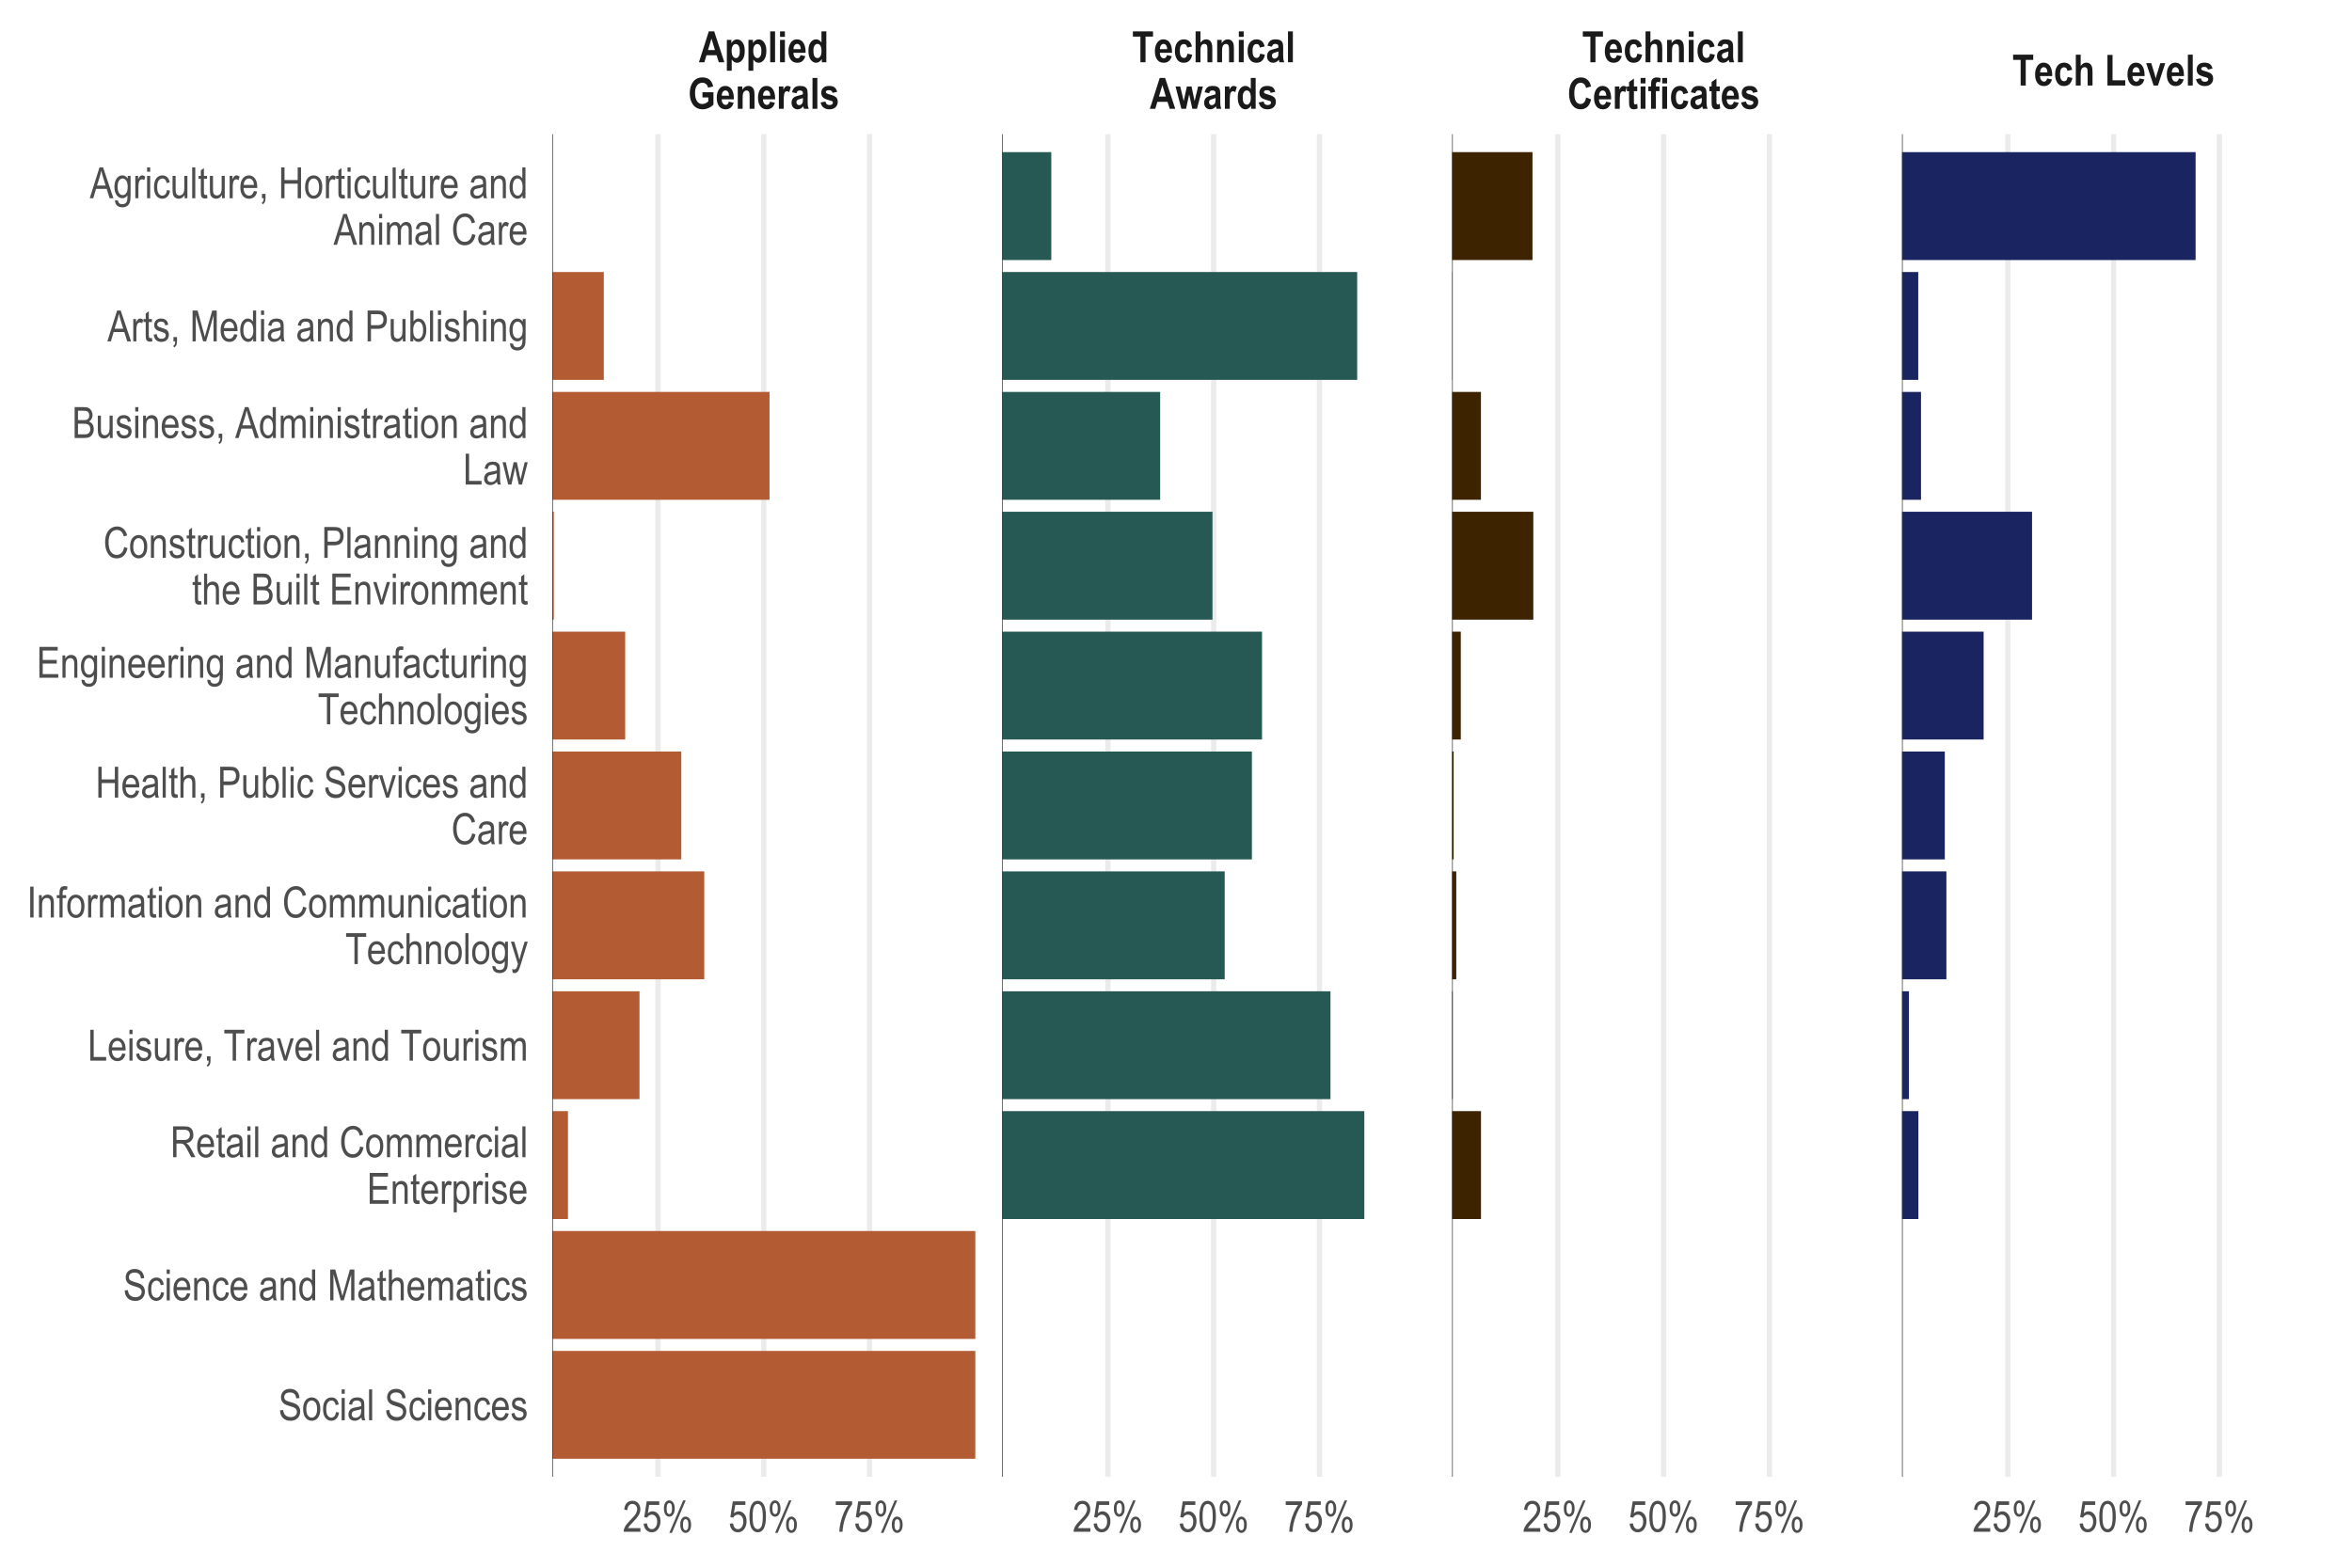 <?xml version="1.0" encoding="UTF-8"?>
<svg xmlns="http://www.w3.org/2000/svg" xmlns:xlink="http://www.w3.org/1999/xlink" width="960pt" height="640pt" viewBox="0 0 960 640" version="1.1">
<defs>
<g>
<symbol overflow="visible" id="glyph0-0">
<path style="stroke:none;" d="M 0.379 0 L 0.379 -11 L 3.711 -11 L 3.711 0 Z M 0.781 -0.457 L 3.309 -0.457 L 3.309 -10.629 L 0.781 -10.629 Z M 0.781 -0.457 "/>
</symbol>
<symbol overflow="visible" id="glyph0-1">
<path style="stroke:none;" d="M 10.371 0 L 8.113 0 L 7.207 -2.852 L 3.07 -2.852 L 2.219 0 L 0 0 L 4.023 -12.598 L 6.23 -12.598 Z M 6.535 -4.984 L 5.109 -9.66 L 3.711 -4.984 Z M 6.535 -4.984 "/>
</symbol>
<symbol overflow="visible" id="glyph0-2">
<path style="stroke:none;" d="M 0.98 -9.125 L 2.82 -9.125 L 2.82 -7.785 C 3.07 -8.266 3.402 -8.645 3.816 -8.922 C 4.227 -9.199 4.672 -9.34 5.152 -9.34 C 6.004 -9.34 6.742 -8.93 7.359 -8.117 C 7.977 -7.297 8.285 -6.141 8.285 -4.648 C 8.285 -3.07 7.973 -1.867 7.355 -1.035 C 6.734 -0.203 6 0.211 5.148 0.215 C 4.75 0.211 4.383 0.117 4.043 -0.07 C 3.699 -0.262 3.34 -0.609 2.965 -1.117 L 2.965 3.473 L 0.98 3.473 Z M 2.938 -4.719 C 2.934 -3.68 3.102 -2.918 3.438 -2.434 C 3.77 -1.941 4.176 -1.699 4.652 -1.703 C 5.105 -1.699 5.484 -1.926 5.793 -2.379 C 6.102 -2.828 6.258 -3.562 6.258 -4.59 C 6.258 -5.559 6.098 -6.277 5.781 -6.738 C 5.461 -7.199 5.074 -7.43 4.617 -7.434 C 4.137 -7.43 3.734 -7.203 3.418 -6.758 C 3.094 -6.305 2.934 -5.625 2.938 -4.719 Z M 2.938 -4.719 "/>
</symbol>
<symbol overflow="visible" id="glyph0-3">
<path style="stroke:none;" d="M 1.039 0 L 1.039 -12.598 L 3.023 -12.598 L 3.023 0 Z M 1.039 0 "/>
</symbol>
<symbol overflow="visible" id="glyph0-4">
<path style="stroke:none;" d="M 1.039 -10.363 L 1.039 -12.598 L 3.023 -12.598 L 3.023 -10.363 Z M 1.039 0 L 1.039 -9.125 L 3.023 -9.125 L 3.023 0 Z M 1.039 0 "/>
</symbol>
<symbol overflow="visible" id="glyph0-5">
<path style="stroke:none;" d="M 5.387 -2.895 L 7.355 -2.492 C 7.09 -1.57 6.68 -0.891 6.125 -0.449 C 5.566 -0.008 4.891 0.211 4.094 0.215 C 2.984 0.211 2.129 -0.156 1.531 -0.895 C 0.816 -1.754 0.461 -2.961 0.465 -4.512 C 0.461 -6.035 0.82 -7.258 1.539 -8.18 C 2.145 -8.953 2.93 -9.34 3.895 -9.34 C 4.961 -9.34 5.801 -8.941 6.41 -8.152 C 7.109 -7.242 7.457 -5.906 7.461 -4.145 L 7.449 -3.867 L 2.492 -3.867 C 2.5 -3.141 2.664 -2.578 2.977 -2.184 C 3.289 -1.785 3.668 -1.586 4.113 -1.59 C 4.75 -1.586 5.172 -2.023 5.387 -2.895 Z M 5.492 -5.344 C 5.469 -6.055 5.316 -6.59 5.035 -6.953 C 4.746 -7.309 4.406 -7.488 4.012 -7.492 C 3.594 -7.488 3.242 -7.301 2.957 -6.934 C 2.664 -6.551 2.52 -6.023 2.527 -5.344 Z M 5.492 -5.344 "/>
</symbol>
<symbol overflow="visible" id="glyph0-6">
<path style="stroke:none;" d="M 7.898 0 L 6.059 0 L 6.059 -1.34 C 5.754 -0.82 5.395 -0.434 4.984 -0.176 C 4.57 0.082 4.145 0.211 3.711 0.215 C 2.871 0.211 2.145 -0.203 1.523 -1.035 C 0.902 -1.867 0.59 -3.059 0.594 -4.613 C 0.59 -6.172 0.895 -7.352 1.5 -8.148 C 2.105 -8.941 2.852 -9.34 3.742 -9.34 C 4.156 -9.34 4.547 -9.234 4.91 -9.023 C 5.273 -8.812 5.605 -8.492 5.914 -8.07 L 5.914 -12.598 L 7.898 -12.598 Z M 2.621 -4.762 C 2.617 -3.93 2.688 -3.312 2.832 -2.91 C 2.969 -2.504 3.168 -2.199 3.43 -1.996 C 3.688 -1.789 3.98 -1.688 4.309 -1.691 C 4.738 -1.688 5.117 -1.922 5.441 -2.398 C 5.758 -2.867 5.918 -3.578 5.922 -4.527 C 5.918 -5.578 5.762 -6.336 5.453 -6.797 C 5.141 -7.258 4.746 -7.488 4.266 -7.492 C 3.809 -7.488 3.418 -7.262 3.102 -6.812 C 2.777 -6.355 2.617 -5.672 2.621 -4.762 Z M 2.621 -4.762 "/>
</symbol>
<symbol overflow="visible" id="glyph0-7">
<path style="stroke:none;" d="M 5.859 -4.625 L 5.859 -6.754 L 10.355 -6.754 L 10.355 -1.734 C 9.898 -1.203 9.258 -0.742 8.43 -0.359 C 7.598 0.023 6.766 0.211 5.93 0.215 C 4.906 0.211 4.004 -0.035 3.23 -0.535 C 2.449 -1.035 1.832 -1.789 1.379 -2.789 C 0.918 -3.789 0.691 -4.965 0.695 -6.316 C 0.691 -7.699 0.922 -8.883 1.387 -9.871 C 1.844 -10.855 2.441 -11.594 3.184 -12.082 C 3.918 -12.566 4.801 -12.809 5.828 -12.812 C 7.059 -12.809 8.043 -12.496 8.785 -11.871 C 9.523 -11.242 10.004 -10.32 10.219 -9.109 L 8.156 -8.637 C 8 -9.285 7.715 -9.781 7.305 -10.125 C 6.891 -10.469 6.398 -10.641 5.828 -10.641 C 4.938 -10.641 4.219 -10.293 3.668 -9.602 C 3.117 -8.91 2.84 -7.859 2.844 -6.445 C 2.84 -4.926 3.141 -3.77 3.738 -2.98 C 4.246 -2.297 4.934 -1.957 5.809 -1.961 C 6.211 -1.957 6.633 -2.051 7.074 -2.246 C 7.512 -2.434 7.906 -2.695 8.25 -3.031 L 8.25 -4.625 Z M 5.859 -4.625 "/>
</symbol>
<symbol overflow="visible" id="glyph0-8">
<path style="stroke:none;" d="M 7.848 0 L 5.859 0 L 5.859 -4.664 C 5.859 -5.598 5.82 -6.219 5.746 -6.531 C 5.672 -6.84 5.535 -7.078 5.332 -7.242 C 5.129 -7.406 4.898 -7.488 4.641 -7.492 C 4.305 -7.488 4.004 -7.379 3.738 -7.168 C 3.469 -6.949 3.277 -6.652 3.172 -6.277 C 3.059 -5.895 3.004 -5.184 3.008 -4.137 L 3.008 0 L 1.023 0 L 1.023 -9.125 L 2.863 -9.125 L 2.863 -7.793 C 3.188 -8.309 3.555 -8.695 3.965 -8.953 C 4.375 -9.211 4.828 -9.34 5.328 -9.34 C 5.902 -9.34 6.391 -9.188 6.793 -8.887 C 7.188 -8.586 7.465 -8.199 7.617 -7.727 C 7.77 -7.254 7.844 -6.57 7.848 -5.676 Z M 7.848 0 "/>
</symbol>
<symbol overflow="visible" id="glyph0-9">
<path style="stroke:none;" d="M 2.938 0 L 0.953 0 L 0.953 -9.125 L 2.793 -9.125 L 2.793 -7.828 C 3.105 -8.434 3.387 -8.836 3.637 -9.039 C 3.883 -9.238 4.172 -9.34 4.504 -9.34 C 4.953 -9.34 5.387 -9.188 5.801 -8.887 L 5.184 -6.781 C 4.852 -7.039 4.543 -7.172 4.254 -7.176 C 3.977 -7.172 3.734 -7.07 3.527 -6.871 C 3.316 -6.664 3.164 -6.297 3.074 -5.766 C 2.98 -5.23 2.934 -4.246 2.938 -2.82 Z M 2.938 0 "/>
</symbol>
<symbol overflow="visible" id="glyph0-10">
<path style="stroke:none;" d="M 2.52 -6.352 L 0.723 -6.746 C 0.934 -7.664 1.293 -8.328 1.797 -8.734 C 2.297 -9.137 3.02 -9.34 3.961 -9.34 C 4.797 -9.34 5.434 -9.223 5.875 -8.988 C 6.316 -8.754 6.633 -8.434 6.82 -8.027 C 7.008 -7.621 7.102 -6.887 7.105 -5.824 L 7.09 -3.004 C 7.09 -2.211 7.121 -1.621 7.184 -1.234 C 7.246 -0.844 7.363 -0.434 7.535 0 L 5.578 0 L 5.32 -0.996 C 4.98 -0.594 4.617 -0.289 4.23 -0.09 C 3.844 0.113 3.434 0.211 3 0.215 C 2.27 0.211 1.672 -0.031 1.211 -0.52 C 0.746 -1.008 0.516 -1.66 0.516 -2.48 C 0.516 -2.992 0.609 -3.441 0.797 -3.828 C 0.984 -4.211 1.25 -4.52 1.598 -4.75 C 1.938 -4.977 2.488 -5.18 3.25 -5.363 C 4.164 -5.57 4.801 -5.77 5.164 -5.957 C 5.16 -6.461 5.125 -6.793 5.055 -6.953 C 4.98 -7.109 4.848 -7.238 4.66 -7.34 C 4.465 -7.438 4.195 -7.488 3.852 -7.492 C 3.492 -7.488 3.215 -7.406 3.012 -7.25 C 2.809 -7.086 2.645 -6.789 2.52 -6.352 Z M 5.164 -4.383 C 4.906 -4.277 4.516 -4.156 3.988 -4.02 C 3.371 -3.859 2.969 -3.68 2.785 -3.488 C 2.59 -3.289 2.496 -3.035 2.5 -2.727 C 2.496 -2.375 2.602 -2.082 2.812 -1.844 C 3.023 -1.605 3.285 -1.488 3.602 -1.488 C 3.879 -1.488 4.156 -1.582 4.434 -1.773 C 4.707 -1.965 4.898 -2.191 5.004 -2.457 C 5.109 -2.719 5.16 -3.199 5.164 -3.898 Z M 5.164 -4.383 "/>
</symbol>
<symbol overflow="visible" id="glyph0-11">
<path style="stroke:none;" d="M 0.344 -2.594 L 2.328 -2.965 C 2.496 -2.008 3.031 -1.527 3.926 -1.531 C 4.402 -1.527 4.758 -1.621 4.992 -1.805 C 5.227 -1.984 5.344 -2.223 5.344 -2.52 C 5.344 -2.719 5.293 -2.875 5.191 -2.992 C 5.082 -3.105 4.863 -3.207 4.543 -3.293 C 2.914 -3.723 1.883 -4.133 1.445 -4.527 C 0.891 -5.012 0.613 -5.68 0.617 -6.535 C 0.613 -7.379 0.883 -8.059 1.426 -8.574 C 1.961 -9.082 2.746 -9.34 3.773 -9.34 C 4.75 -9.34 5.492 -9.148 6.008 -8.77 C 6.516 -8.387 6.875 -7.773 7.082 -6.926 L 5.215 -6.504 C 5.051 -7.238 4.582 -7.605 3.809 -7.605 C 3.32 -7.605 2.973 -7.535 2.766 -7.395 C 2.559 -7.254 2.453 -7.07 2.457 -6.848 C 2.453 -6.645 2.551 -6.477 2.742 -6.348 C 2.93 -6.207 3.516 -6 4.5 -5.723 C 5.605 -5.406 6.355 -5.031 6.754 -4.594 C 7.141 -4.148 7.336 -3.559 7.34 -2.828 C 7.336 -1.941 7.035 -1.215 6.434 -0.645 C 5.828 -0.074 4.992 0.211 3.926 0.215 C 2.957 0.211 2.164 -0.023 1.555 -0.5 C 0.938 -0.977 0.535 -1.676 0.344 -2.594 Z M 0.344 -2.594 "/>
</symbol>
<symbol overflow="visible" id="glyph0-12">
<path style="stroke:none;" d="M 3.379 0 L 3.379 -10.469 L 0.309 -10.469 L 0.309 -12.598 L 8.516 -12.598 L 8.516 -10.469 L 5.457 -10.469 L 5.457 0 Z M 3.379 0 "/>
</symbol>
<symbol overflow="visible" id="glyph0-13">
<path style="stroke:none;" d="M 7.57 -6.438 L 5.621 -6.008 C 5.473 -6.961 5.02 -7.441 4.262 -7.441 C 3.77 -7.441 3.375 -7.234 3.078 -6.82 C 2.773 -6.406 2.625 -5.707 2.629 -4.727 C 2.625 -3.637 2.773 -2.871 3.078 -2.426 C 3.375 -1.977 3.777 -1.75 4.277 -1.754 C 4.648 -1.75 4.953 -1.879 5.195 -2.137 C 5.434 -2.391 5.605 -2.84 5.715 -3.488 L 7.664 -3.086 C 7.262 -0.887 6.105 0.211 4.203 0.215 C 2.977 0.211 2.07 -0.25 1.484 -1.18 C 0.891 -2.105 0.598 -3.227 0.602 -4.539 C 0.598 -6.102 0.93 -7.293 1.602 -8.113 C 2.266 -8.93 3.145 -9.34 4.234 -9.34 C 5.109 -9.34 5.824 -9.105 6.379 -8.645 C 6.93 -8.176 7.328 -7.441 7.57 -6.438 Z M 7.57 -6.438 "/>
</symbol>
<symbol overflow="visible" id="glyph0-14">
<path style="stroke:none;" d="M 3.016 -12.598 L 3.016 -7.977 C 3.328 -8.43 3.676 -8.773 4.059 -9 C 4.438 -9.227 4.852 -9.34 5.301 -9.34 C 5.895 -9.34 6.395 -9.18 6.797 -8.867 C 7.195 -8.547 7.48 -8.102 7.656 -7.527 C 7.781 -7.102 7.844 -6.379 7.848 -5.359 L 7.848 0 L 5.859 0 L 5.859 -4.828 C 5.859 -5.945 5.789 -6.645 5.648 -6.926 C 5.445 -7.301 5.105 -7.488 4.629 -7.492 C 4.117 -7.488 3.719 -7.281 3.438 -6.875 C 3.152 -6.461 3.012 -5.695 3.016 -4.578 L 3.016 0 L 1.031 0 L 1.031 -12.598 Z M 3.016 -12.598 "/>
</symbol>
<symbol overflow="visible" id="glyph0-15">
<path style="stroke:none;" d="M 2.453 0 L 0.07 -9.125 L 1.992 -9.125 L 3.398 -3.145 L 4.699 -9.125 L 6.594 -9.125 L 7.844 -3.145 L 9.289 -9.125 L 11.242 -9.125 L 8.816 0 L 6.93 0 L 5.633 -5.871 L 4.359 0 Z M 2.453 0 "/>
</symbol>
<symbol overflow="visible" id="glyph0-16">
<path style="stroke:none;" d="M 7.664 -4.633 L 9.684 -3.852 C 9.367 -2.438 8.844 -1.406 8.109 -0.758 C 7.375 -0.109 6.473 0.211 5.406 0.215 C 4.059 0.211 2.969 -0.305 2.133 -1.34 C 1.168 -2.535 0.684 -4.152 0.688 -6.188 C 0.684 -8.336 1.168 -10.016 2.141 -11.23 C 2.98 -12.281 4.113 -12.809 5.539 -12.812 C 6.695 -12.809 7.664 -12.414 8.445 -11.629 C 9 -11.062 9.41 -10.227 9.668 -9.125 L 7.605 -8.523 C 7.473 -9.203 7.207 -9.727 6.816 -10.094 C 6.418 -10.457 5.957 -10.641 5.426 -10.641 C 4.66 -10.641 4.035 -10.305 3.559 -9.641 C 3.074 -8.973 2.836 -7.879 2.836 -6.352 C 2.836 -4.762 3.07 -3.633 3.539 -2.965 C 4.008 -2.293 4.617 -1.957 5.371 -1.961 C 5.918 -1.957 6.395 -2.168 6.797 -2.598 C 7.195 -3.02 7.484 -3.699 7.664 -4.633 Z M 7.664 -4.633 "/>
</symbol>
<symbol overflow="visible" id="glyph0-17">
<path style="stroke:none;" d="M 4.461 -9.125 L 4.461 -7.203 L 3.109 -7.203 L 3.109 -3.516 C 3.105 -2.719 3.125 -2.258 3.172 -2.133 C 3.25 -1.902 3.414 -1.785 3.66 -1.789 C 3.844 -1.785 4.109 -1.863 4.453 -2.02 L 4.625 -0.145 C 4.164 0.094 3.645 0.211 3.066 0.215 C 2.559 0.211 2.156 0.094 1.855 -0.145 C 1.551 -0.383 1.348 -0.73 1.246 -1.188 C 1.164 -1.52 1.125 -2.195 1.125 -3.219 L 1.125 -7.203 L 0.215 -7.203 L 0.215 -9.125 L 1.125 -9.125 L 1.125 -10.941 L 3.109 -12.348 L 3.109 -9.125 Z M 4.461 -9.125 "/>
</symbol>
<symbol overflow="visible" id="glyph0-18">
<path style="stroke:none;" d="M 0.172 -9.125 L 1.273 -9.125 L 1.273 -9.812 C 1.27 -10.641 1.348 -11.242 1.508 -11.617 C 1.664 -11.988 1.922 -12.281 2.273 -12.492 C 2.625 -12.703 3.059 -12.809 3.578 -12.812 C 4.141 -12.809 4.691 -12.707 5.234 -12.504 L 4.977 -10.828 C 4.652 -10.918 4.348 -10.961 4.055 -10.965 C 3.773 -10.961 3.57 -10.883 3.445 -10.723 C 3.32 -10.559 3.258 -10.242 3.258 -9.773 L 3.258 -9.125 L 4.734 -9.125 L 4.734 -7.227 L 3.258 -7.227 L 3.258 0 L 1.273 0 L 1.273 -7.227 L 0.172 -7.227 Z M 0.172 -9.125 "/>
</symbol>
<symbol overflow="visible" id="glyph0-19">
<path style="stroke:none;" d=""/>
</symbol>
<symbol overflow="visible" id="glyph0-20">
<path style="stroke:none;" d="M 1.109 0 L 1.109 -12.496 L 3.188 -12.496 L 3.188 -2.133 L 8.379 -2.133 L 8.379 0 Z M 1.109 0 "/>
</symbol>
<symbol overflow="visible" id="glyph0-21">
<path style="stroke:none;" d="M 3.109 0 L 0.078 -9.125 L 2.148 -9.125 L 3.562 -4.469 L 3.977 -2.914 L 4.395 -4.469 L 5.828 -9.125 L 7.855 -9.125 L 4.871 0 Z M 3.109 0 "/>
</symbol>
<symbol overflow="visible" id="glyph1-0">
<path style="stroke:none;" d="M 0.379 0 L 0.379 -11 L 3.723 -11 L 3.723 0 Z M 0.781 -0.457 L 3.324 -0.457 L 3.324 -10.629 L 0.781 -10.629 Z M 0.781 -0.457 "/>
</symbol>
<symbol overflow="visible" id="glyph1-1">
<path style="stroke:none;" d="M 7.262 -1.488 L 7.262 0 L 0.43 0 C 0.406 -0.602 0.59 -1.273 0.973 -2.02 C 1.355 -2.762 2.051 -3.641 3.066 -4.66 C 4.25 -5.84 5.027 -6.754 5.395 -7.398 C 5.758 -8.043 5.941 -8.645 5.945 -9.203 C 5.941 -9.84 5.754 -10.363 5.383 -10.77 C 5.004 -11.176 4.543 -11.379 3.996 -11.379 C 3.402 -11.379 2.918 -11.16 2.543 -10.723 C 2.164 -10.285 1.973 -9.656 1.977 -8.844 L 0.672 -9.008 C 0.762 -10.211 1.102 -11.121 1.695 -11.734 C 2.285 -12.34 3.066 -12.645 4.039 -12.648 C 5.09 -12.645 5.891 -12.289 6.434 -11.582 C 6.973 -10.871 7.242 -10.066 7.246 -9.164 C 7.242 -8.359 7.031 -7.59 6.609 -6.855 C 6.184 -6.121 5.379 -5.141 4.195 -3.914 C 3.438 -3.137 2.945 -2.605 2.727 -2.328 C 2.504 -2.047 2.328 -1.77 2.191 -1.488 Z M 7.262 -1.488 "/>
</symbol>
<symbol overflow="visible" id="glyph1-2">
<path style="stroke:none;" d="M 0.574 -3.301 L 1.906 -3.438 C 2.008 -2.633 2.242 -2.035 2.605 -1.645 C 2.969 -1.25 3.391 -1.055 3.875 -1.059 C 4.473 -1.055 4.992 -1.332 5.43 -1.887 C 5.863 -2.441 6.082 -3.195 6.086 -4.156 C 6.082 -5.055 5.871 -5.754 5.453 -6.25 C 5.027 -6.746 4.5 -6.996 3.867 -6.996 C 3.484 -6.996 3.125 -6.887 2.789 -6.672 C 2.453 -6.453 2.188 -6.152 1.992 -5.773 L 0.801 -5.961 L 1.805 -12.434 L 6.934 -12.434 L 6.934 -10.957 L 2.812 -10.957 L 2.258 -7.566 C 2.867 -8.094 3.52 -8.359 4.211 -8.363 C 5.074 -8.359 5.824 -7.992 6.465 -7.258 C 7.102 -6.52 7.422 -5.527 7.426 -4.277 C 7.422 -3.043 7.102 -1.984 6.465 -1.105 C 5.824 -0.227 4.969 0.211 3.895 0.215 C 2.996 0.211 2.238 -0.098 1.625 -0.715 C 1.008 -1.336 0.66 -2.195 0.574 -3.301 Z M 0.574 -3.301 "/>
</symbol>
<symbol overflow="visible" id="glyph1-3">
<path style="stroke:none;" d="M 0.809 -9.574 C 0.809 -10.621 1.016 -11.422 1.434 -11.977 C 1.848 -12.531 2.359 -12.809 2.969 -12.812 C 3.598 -12.809 4.129 -12.531 4.562 -11.977 C 4.996 -11.422 5.215 -10.59 5.215 -9.488 C 5.215 -8.402 4.996 -7.578 4.562 -7.008 C 4.129 -6.438 3.605 -6.152 2.988 -6.152 C 2.379 -6.152 1.863 -6.434 1.441 -7 C 1.02 -7.562 0.809 -8.422 0.809 -9.574 Z M 3.008 -11.746 C 2.688 -11.742 2.426 -11.574 2.219 -11.242 C 2.008 -10.906 1.902 -10.32 1.906 -9.48 C 1.902 -8.637 2.008 -8.047 2.219 -7.715 C 2.426 -7.383 2.699 -7.219 3.035 -7.219 C 3.336 -7.219 3.59 -7.383 3.801 -7.719 C 4.008 -8.051 4.113 -8.641 4.117 -9.48 C 4.113 -10.316 4.008 -10.902 3.797 -11.238 C 3.586 -11.574 3.32 -11.742 3.008 -11.746 Z M 3.008 0.465 L 8.664 -12.812 L 9.699 -12.812 L 4.066 0.465 Z M 7.484 -2.957 C 7.48 -4 7.691 -4.801 8.109 -5.359 C 8.527 -5.914 9.035 -6.191 9.637 -6.195 C 10.27 -6.191 10.805 -5.918 11.242 -5.367 C 11.676 -4.812 11.895 -3.98 11.895 -2.879 C 11.895 -1.785 11.676 -0.957 11.238 -0.391 C 10.801 0.18 10.273 0.461 9.664 0.465 C 9.055 0.461 8.539 0.18 8.117 -0.387 C 7.691 -0.953 7.48 -1.809 7.484 -2.957 Z M 9.695 -5.129 C 9.371 -5.125 9.105 -4.957 8.898 -4.625 C 8.688 -4.289 8.582 -3.703 8.586 -2.863 C 8.582 -2.016 8.688 -1.426 8.902 -1.098 C 9.113 -0.762 9.387 -0.598 9.719 -0.602 C 10.016 -0.598 10.27 -0.766 10.48 -1.109 C 10.688 -1.445 10.793 -2.035 10.793 -2.871 C 10.793 -3.707 10.688 -4.289 10.48 -4.625 C 10.27 -4.957 10.008 -5.125 9.695 -5.129 Z M 9.695 -5.129 "/>
</symbol>
<symbol overflow="visible" id="glyph1-4">
<path style="stroke:none;" d="M 0.574 -6.215 C 0.574 -8.324 0.859 -9.926 1.43 -11.016 C 2 -12.102 2.84 -12.645 3.953 -12.648 C 4.934 -12.645 5.711 -12.203 6.281 -11.328 C 6.969 -10.258 7.312 -8.555 7.312 -6.215 C 7.312 -4.109 7.027 -2.512 6.461 -1.422 C 5.895 -0.332 5.055 0.211 3.938 0.215 C 2.949 0.211 2.141 -0.266 1.516 -1.227 C 0.887 -2.188 0.574 -3.852 0.574 -6.215 Z M 1.875 -6.219 C 1.875 -4.168 2.07 -2.797 2.465 -2.102 C 2.855 -1.402 3.359 -1.055 3.977 -1.059 C 4.551 -1.055 5.035 -1.406 5.43 -2.113 C 5.816 -2.816 6.012 -4.184 6.016 -6.219 C 6.012 -8.266 5.816 -9.641 5.426 -10.336 C 5.031 -11.031 4.52 -11.379 3.898 -11.379 C 3.32 -11.379 2.84 -11.023 2.453 -10.32 C 2.066 -9.609 1.875 -8.242 1.875 -6.219 Z M 1.875 -6.219 "/>
</symbol>
<symbol overflow="visible" id="glyph1-5">
<path style="stroke:none;" d="M 0.66 -10.949 L 0.66 -12.434 L 7.34 -12.434 L 7.34 -11.23 C 6.34 -9.934 5.461 -8.246 4.707 -6.172 C 3.949 -4.094 3.516 -2.039 3.402 0 L 2.105 0 C 2.121 -1.055 2.289 -2.281 2.605 -3.688 C 2.922 -5.086 3.359 -6.426 3.914 -7.699 C 4.469 -8.973 5.066 -10.055 5.707 -10.949 Z M 0.66 -10.949 "/>
</symbol>
<symbol overflow="visible" id="glyph1-6">
<path style="stroke:none;" d="M 0.652 -4.055 L 1.941 -4.195 C 2.008 -3.5 2.164 -2.957 2.41 -2.57 C 2.652 -2.184 3 -1.875 3.453 -1.641 C 3.902 -1.406 4.414 -1.289 4.984 -1.289 C 5.793 -1.289 6.426 -1.484 6.879 -1.883 C 7.328 -2.277 7.551 -2.797 7.555 -3.434 C 7.551 -3.805 7.469 -4.129 7.309 -4.406 C 7.141 -4.68 6.895 -4.906 6.566 -5.086 C 6.234 -5.266 5.523 -5.516 4.434 -5.84 C 3.457 -6.125 2.762 -6.414 2.352 -6.711 C 1.938 -7 1.617 -7.371 1.391 -7.824 C 1.156 -8.27 1.043 -8.781 1.047 -9.352 C 1.043 -10.367 1.371 -11.199 2.035 -11.848 C 2.691 -12.496 3.582 -12.82 4.699 -12.82 C 5.465 -12.82 6.137 -12.668 6.715 -12.363 C 7.289 -12.059 7.734 -11.621 8.055 -11.059 C 8.371 -10.488 8.543 -9.824 8.566 -9.059 L 7.254 -8.938 C 7.184 -9.754 6.938 -10.363 6.516 -10.758 C 6.094 -11.152 5.5 -11.348 4.742 -11.352 C 3.965 -11.348 3.375 -11.176 2.973 -10.832 C 2.562 -10.484 2.359 -10.035 2.363 -9.488 C 2.359 -8.973 2.508 -8.578 2.809 -8.301 C 3.105 -8.02 3.777 -7.734 4.82 -7.449 C 5.836 -7.164 6.551 -6.922 6.969 -6.715 C 7.594 -6.391 8.07 -5.965 8.395 -5.445 C 8.715 -4.918 8.875 -4.293 8.879 -3.57 C 8.875 -2.844 8.707 -2.188 8.371 -1.598 C 8.031 -1.004 7.57 -0.555 6.988 -0.246 C 6.406 0.059 5.707 0.211 4.891 0.215 C 3.609 0.211 2.59 -0.172 1.832 -0.938 C 1.07 -1.703 0.676 -2.742 0.652 -4.055 Z M 0.652 -4.055 "/>
</symbol>
<symbol overflow="visible" id="glyph1-7">
<path style="stroke:none;" d="M 0.457 -4.562 C 0.457 -6.137 0.785 -7.324 1.449 -8.129 C 2.105 -8.926 2.945 -9.328 3.961 -9.332 C 4.957 -9.328 5.789 -8.926 6.461 -8.129 C 7.129 -7.324 7.465 -6.168 7.469 -4.656 C 7.465 -3.016 7.137 -1.797 6.48 -0.996 C 5.82 -0.195 4.98 0.203 3.961 0.207 C 2.957 0.203 2.121 -0.195 1.457 -1 C 0.789 -1.801 0.457 -2.988 0.457 -4.562 Z M 1.754 -4.566 C 1.75 -3.383 1.965 -2.504 2.398 -1.93 C 2.824 -1.352 3.359 -1.066 3.996 -1.066 C 4.59 -1.066 5.102 -1.355 5.531 -1.938 C 5.957 -2.52 6.168 -3.395 6.172 -4.566 C 6.168 -5.738 5.953 -6.617 5.527 -7.195 C 5.094 -7.773 4.562 -8.062 3.926 -8.062 C 3.324 -8.062 2.809 -7.77 2.387 -7.191 C 1.961 -6.609 1.75 -5.734 1.754 -4.566 Z M 1.754 -4.566 "/>
</symbol>
<symbol overflow="visible" id="glyph1-8">
<path style="stroke:none;" d="M 5.836 -3.344 L 7.082 -3.145 C 6.938 -2.055 6.578 -1.223 6.004 -0.652 C 5.426 -0.078 4.734 0.203 3.926 0.207 C 2.945 0.203 2.137 -0.195 1.508 -1 C 0.871 -1.801 0.555 -2.992 0.559 -4.57 C 0.555 -6.156 0.875 -7.344 1.516 -8.141 C 2.152 -8.93 2.973 -9.328 3.98 -9.332 C 4.75 -9.328 5.402 -9.086 5.934 -8.609 C 6.461 -8.125 6.801 -7.406 6.953 -6.445 L 5.723 -6.223 C 5.602 -6.836 5.391 -7.293 5.094 -7.602 C 4.793 -7.906 4.438 -8.062 4.023 -8.062 C 3.395 -8.062 2.875 -7.785 2.469 -7.23 C 2.055 -6.676 1.852 -5.797 1.855 -4.598 C 1.852 -3.352 2.047 -2.453 2.445 -1.898 C 2.836 -1.344 3.34 -1.066 3.953 -1.066 C 4.434 -1.066 4.844 -1.25 5.188 -1.621 C 5.523 -1.988 5.742 -2.562 5.836 -3.344 Z M 5.836 -3.344 "/>
</symbol>
<symbol overflow="visible" id="glyph1-9">
<path style="stroke:none;" d="M 0.938 -10.82 L 0.938 -12.598 L 2.199 -12.598 L 2.199 -10.82 Z M 0.938 0 L 0.938 -9.125 L 2.199 -9.125 L 2.199 0 Z M 0.938 0 "/>
</symbol>
<symbol overflow="visible" id="glyph1-10">
<path style="stroke:none;" d="M 5.809 -1.125 C 5.379 -0.684 4.938 -0.352 4.484 -0.129 C 4.023 0.094 3.551 0.203 3.059 0.207 C 2.277 0.203 1.656 -0.027 1.195 -0.496 C 0.73 -0.965 0.496 -1.598 0.5 -2.398 C 0.496 -2.922 0.605 -3.391 0.824 -3.797 C 1.039 -4.203 1.336 -4.52 1.719 -4.754 C 2.094 -4.98 2.668 -5.148 3.438 -5.258 C 4.465 -5.406 5.223 -5.59 5.707 -5.801 L 5.715 -6.195 C 5.711 -6.816 5.602 -7.258 5.379 -7.512 C 5.062 -7.879 4.578 -8.062 3.926 -8.062 C 3.336 -8.062 2.895 -7.938 2.602 -7.695 C 2.309 -7.445 2.094 -6.988 1.961 -6.316 L 0.715 -6.523 C 0.891 -7.5 1.25 -8.215 1.793 -8.66 C 2.332 -9.105 3.105 -9.328 4.117 -9.332 C 4.898 -9.328 5.512 -9.18 5.961 -8.891 C 6.406 -8.594 6.691 -8.23 6.809 -7.793 C 6.926 -7.355 6.984 -6.719 6.988 -5.887 L 6.988 -3.824 C 6.984 -2.379 7.012 -1.469 7.066 -1.094 C 7.121 -0.715 7.227 -0.352 7.391 0 L 6.066 0 C 5.934 -0.312 5.848 -0.688 5.809 -1.125 Z M 5.707 -4.582 C 5.242 -4.352 4.551 -4.156 3.637 -3.996 C 3.102 -3.902 2.727 -3.797 2.516 -3.684 C 2.301 -3.562 2.137 -3.395 2.023 -3.184 C 1.902 -2.965 1.844 -2.719 1.848 -2.441 C 1.844 -2.004 1.98 -1.656 2.25 -1.395 C 2.52 -1.133 2.891 -1 3.367 -1.004 C 3.816 -1 4.227 -1.117 4.602 -1.355 C 4.969 -1.59 5.246 -1.906 5.43 -2.297 C 5.613 -2.688 5.707 -3.258 5.707 -4.012 Z M 5.707 -4.582 "/>
</symbol>
<symbol overflow="visible" id="glyph1-11">
<path style="stroke:none;" d="M 0.895 0 L 0.895 -12.598 L 2.156 -12.598 L 2.156 0 Z M 0.895 0 "/>
</symbol>
<symbol overflow="visible" id="glyph1-12">
<path style="stroke:none;" d=""/>
</symbol>
<symbol overflow="visible" id="glyph1-13">
<path style="stroke:none;" d="M 6.051 -2.938 L 7.355 -2.742 C 7.137 -1.766 6.746 -1.027 6.176 -0.535 C 5.605 -0.039 4.898 0.203 4.055 0.207 C 2.992 0.203 2.133 -0.195 1.48 -1 C 0.824 -1.801 0.496 -2.961 0.5 -4.484 C 0.496 -6.055 0.828 -7.258 1.492 -8.09 C 2.152 -8.914 2.988 -9.328 4.004 -9.332 C 4.969 -9.328 5.777 -8.922 6.426 -8.109 C 7.07 -7.297 7.395 -6.121 7.398 -4.582 L 7.391 -4.168 L 1.805 -4.168 C 1.855 -3.137 2.09 -2.363 2.516 -1.848 C 2.938 -1.324 3.457 -1.066 4.066 -1.066 C 5.016 -1.066 5.676 -1.688 6.051 -2.938 Z M 1.883 -5.441 L 6.059 -5.441 C 6 -6.227 5.828 -6.816 5.551 -7.211 C 5.141 -7.777 4.625 -8.062 3.996 -8.062 C 3.426 -8.062 2.941 -7.824 2.543 -7.352 C 2.141 -6.879 1.918 -6.242 1.883 -5.441 Z M 1.883 -5.441 "/>
</symbol>
<symbol overflow="visible" id="glyph1-14">
<path style="stroke:none;" d="M 0.938 0 L 0.938 -9.125 L 2.078 -9.125 L 2.078 -7.836 C 2.352 -8.336 2.688 -8.711 3.086 -8.961 C 3.48 -9.203 3.938 -9.328 4.457 -9.332 C 4.852 -9.328 5.223 -9.25 5.566 -9.094 C 5.906 -8.938 6.18 -8.73 6.391 -8.477 C 6.598 -8.219 6.754 -7.887 6.855 -7.484 C 6.957 -7.074 7.008 -6.453 7.012 -5.613 L 7.012 0 L 5.75 0 L 5.75 -5.559 C 5.746 -6.227 5.691 -6.715 5.578 -7.027 C 5.461 -7.332 5.281 -7.574 5.039 -7.746 C 4.797 -7.914 4.516 -7.996 4.195 -8 C 3.586 -7.996 3.098 -7.77 2.738 -7.32 C 2.375 -6.863 2.195 -6.086 2.199 -4.988 L 2.199 0 Z M 0.938 0 "/>
</symbol>
<symbol overflow="visible" id="glyph1-15">
<path style="stroke:none;" d="M 0.445 -2.734 L 1.711 -2.973 C 1.781 -2.324 1.98 -1.848 2.316 -1.535 C 2.645 -1.223 3.086 -1.066 3.641 -1.066 C 4.184 -1.066 4.609 -1.199 4.91 -1.473 C 5.211 -1.742 5.359 -2.09 5.363 -2.508 C 5.359 -2.867 5.23 -3.148 4.977 -3.352 C 4.797 -3.488 4.367 -3.66 3.688 -3.867 C 2.695 -4.172 2.035 -4.43 1.707 -4.641 C 1.371 -4.852 1.113 -5.133 0.934 -5.488 C 0.746 -5.844 0.656 -6.25 0.66 -6.703 C 0.656 -7.48 0.906 -8.113 1.406 -8.602 C 1.906 -9.086 2.598 -9.328 3.48 -9.332 C 4.035 -9.328 4.523 -9.227 4.945 -9.031 C 5.367 -8.828 5.688 -8.559 5.91 -8.223 C 6.133 -7.883 6.289 -7.402 6.375 -6.773 L 5.141 -6.566 C 5.023 -7.562 4.484 -8.062 3.516 -8.062 C 2.965 -8.062 2.555 -7.949 2.285 -7.73 C 2.016 -7.508 1.879 -7.227 1.883 -6.887 C 1.879 -6.547 2.008 -6.285 2.27 -6.094 C 2.418 -5.977 2.879 -5.793 3.648 -5.543 C 4.695 -5.211 5.375 -4.945 5.684 -4.746 C 5.988 -4.547 6.227 -4.277 6.402 -3.938 C 6.57 -3.594 6.656 -3.188 6.66 -2.723 C 6.656 -1.848 6.379 -1.141 5.828 -0.602 C 5.273 -0.062 4.52 0.203 3.566 0.207 C 1.77 0.203 0.73 -0.773 0.445 -2.734 Z M 0.445 -2.734 "/>
</symbol>
<symbol overflow="visible" id="glyph1-16">
<path style="stroke:none;" d="M 5.785 0 L 5.785 -1.152 C 5.551 -0.707 5.258 -0.371 4.898 -0.141 C 4.535 0.09 4.145 0.203 3.73 0.207 C 2.844 0.203 2.078 -0.211 1.438 -1.043 C 0.789 -1.875 0.469 -3.047 0.473 -4.562 C 0.469 -5.598 0.613 -6.477 0.902 -7.199 C 1.188 -7.922 1.566 -8.457 2.047 -8.809 C 2.52 -9.152 3.051 -9.328 3.637 -9.332 C 4.055 -9.328 4.441 -9.219 4.801 -9 C 5.152 -8.781 5.449 -8.473 5.688 -8.078 L 5.688 -12.598 L 6.969 -12.598 L 6.969 0 Z M 1.77 -4.555 C 1.77 -3.371 1.973 -2.496 2.383 -1.926 C 2.793 -1.352 3.27 -1.066 3.816 -1.066 C 4.352 -1.066 4.82 -1.34 5.219 -1.891 C 5.613 -2.438 5.812 -3.27 5.812 -4.383 C 5.812 -5.66 5.613 -6.59 5.219 -7.18 C 4.82 -7.766 4.32 -8.062 3.723 -8.062 C 3.184 -8.062 2.727 -7.777 2.344 -7.215 C 1.961 -6.645 1.77 -5.758 1.77 -4.555 Z M 1.77 -4.555 "/>
</symbol>
<symbol overflow="visible" id="glyph1-17">
<path style="stroke:none;" d="M 1.074 0 L 1.074 -12.598 L 3.129 -12.598 L 5.582 -3.68 L 6.07 -1.812 C 6.191 -2.273 6.375 -2.949 6.621 -3.832 L 9.102 -12.598 L 10.941 -12.598 L 10.941 0 L 9.625 0 L 9.625 -10.535 L 6.613 0 L 5.383 0 L 2.391 -10.719 L 2.391 0 Z M 1.074 0 "/>
</symbol>
<symbol overflow="visible" id="glyph1-18">
<path style="stroke:none;" d="M 3.754 -1.383 L 3.926 -0.016 C 3.574 0.074 3.258 0.117 2.98 0.121 C 2.539 0.117 2.184 0.031 1.914 -0.141 C 1.645 -0.312 1.461 -0.551 1.359 -0.859 C 1.258 -1.16 1.207 -1.766 1.211 -2.672 L 1.211 -7.922 L 0.285 -7.922 L 0.285 -9.125 L 1.211 -9.125 L 1.211 -11.387 L 2.477 -12.316 L 2.477 -9.125 L 3.754 -9.125 L 3.754 -7.922 L 2.477 -7.922 L 2.477 -2.586 C 2.473 -2.09 2.508 -1.773 2.586 -1.633 C 2.691 -1.426 2.895 -1.324 3.195 -1.324 C 3.336 -1.324 3.523 -1.344 3.754 -1.383 Z M 3.754 -1.383 "/>
</symbol>
<symbol overflow="visible" id="glyph1-19">
<path style="stroke:none;" d="M 0.938 0 L 0.938 -12.598 L 2.199 -12.598 L 2.199 -8.078 C 2.496 -8.496 2.836 -8.809 3.211 -9.02 C 3.586 -9.223 4 -9.328 4.453 -9.332 C 5.246 -9.328 5.871 -9.074 6.336 -8.57 C 6.797 -8.062 7.031 -7.133 7.031 -5.785 L 7.031 0 L 5.766 0 L 5.766 -5.785 C 5.766 -6.57 5.625 -7.137 5.344 -7.484 C 5.062 -7.824 4.676 -7.996 4.184 -8 C 3.633 -7.996 3.164 -7.777 2.777 -7.336 C 2.391 -6.895 2.195 -6.113 2.199 -4.992 L 2.199 0 Z M 0.938 0 "/>
</symbol>
<symbol overflow="visible" id="glyph1-20">
<path style="stroke:none;" d="M 0.945 0 L 0.945 -9.125 L 2.078 -9.125 L 2.078 -7.855 C 2.328 -8.324 2.652 -8.688 3.047 -8.945 C 3.441 -9.199 3.871 -9.328 4.344 -9.332 C 4.867 -9.328 5.312 -9.191 5.676 -8.926 C 6.039 -8.652 6.301 -8.258 6.457 -7.742 C 6.754 -8.27 7.094 -8.668 7.484 -8.934 C 7.867 -9.195 8.297 -9.328 8.773 -9.332 C 9.488 -9.328 10.055 -9.086 10.473 -8.602 C 10.883 -8.113 11.09 -7.332 11.094 -6.266 L 11.094 0 L 9.832 0 L 9.832 -5.754 C 9.832 -6.406 9.781 -6.867 9.688 -7.145 C 9.59 -7.414 9.438 -7.625 9.227 -7.777 C 9.012 -7.922 8.773 -7.996 8.508 -8 C 7.961 -7.996 7.512 -7.781 7.168 -7.352 C 6.82 -6.918 6.648 -6.238 6.652 -5.309 L 6.652 0 L 5.387 0 L 5.387 -5.938 C 5.383 -6.688 5.27 -7.223 5.039 -7.535 C 4.805 -7.844 4.484 -7.996 4.082 -8 C 3.5 -7.996 3.043 -7.762 2.711 -7.297 C 2.371 -6.828 2.203 -5.977 2.207 -4.742 L 2.207 0 Z M 0.945 0 "/>
</symbol>
<symbol overflow="visible" id="glyph1-21">
<path style="stroke:none;" d="M 1.109 0 L 1.109 -12.598 L 5.688 -12.598 C 6.645 -12.598 7.352 -12.48 7.809 -12.246 C 8.262 -12.012 8.637 -11.621 8.93 -11.074 C 9.219 -10.527 9.363 -9.891 9.367 -9.172 C 9.363 -8.219 9.113 -7.449 8.621 -6.859 C 8.121 -6.27 7.402 -5.895 6.461 -5.738 C 6.844 -5.504 7.137 -5.27 7.34 -5.035 C 7.742 -4.551 8.102 -4.016 8.414 -3.43 L 10.219 0 L 8.5 0 L 7.121 -2.621 C 6.582 -3.641 6.18 -4.332 5.91 -4.688 C 5.637 -5.043 5.375 -5.281 5.121 -5.406 C 4.867 -5.527 4.512 -5.59 4.055 -5.594 L 2.477 -5.594 L 2.477 0 Z M 2.477 -7.039 L 5.414 -7.039 C 6.055 -7.035 6.539 -7.113 6.875 -7.27 C 7.203 -7.422 7.469 -7.664 7.664 -8 C 7.859 -8.328 7.957 -8.715 7.957 -9.16 C 7.957 -9.793 7.77 -10.293 7.398 -10.66 C 7.023 -11.02 6.473 -11.203 5.742 -11.207 L 2.477 -11.207 Z M 2.477 -7.039 "/>
</symbol>
<symbol overflow="visible" id="glyph1-22">
<path style="stroke:none;" d="M 8.449 -4.418 L 9.824 -3.996 C 9.516 -2.582 8.984 -1.523 8.227 -0.828 C 7.469 -0.133 6.543 0.211 5.457 0.215 C 4.496 0.211 3.68 -0.02 3.004 -0.484 C 2.32 -0.949 1.766 -1.699 1.336 -2.734 C 0.902 -3.762 0.684 -4.98 0.688 -6.391 C 0.684 -7.773 0.902 -8.945 1.336 -9.91 C 1.77 -10.867 2.355 -11.594 3.098 -12.086 C 3.836 -12.574 4.66 -12.82 5.574 -12.82 C 6.566 -12.82 7.426 -12.508 8.145 -11.891 C 8.859 -11.266 9.359 -10.355 9.652 -9.16 L 8.309 -8.773 C 7.848 -10.516 6.926 -11.391 5.547 -11.395 C 4.855 -11.391 4.258 -11.215 3.758 -10.863 C 3.25 -10.512 2.848 -9.961 2.547 -9.219 C 2.246 -8.469 2.098 -7.527 2.098 -6.391 C 2.098 -4.66 2.398 -3.363 3.008 -2.504 C 3.609 -1.637 4.418 -1.207 5.43 -1.211 C 6.172 -1.207 6.816 -1.473 7.359 -2.004 C 7.898 -2.535 8.262 -3.34 8.449 -4.418 Z M 8.449 -4.418 "/>
</symbol>
<symbol overflow="visible" id="glyph1-23">
<path style="stroke:none;" d="M 0.938 0 L 0.938 -9.125 L 2.078 -9.125 L 2.078 -7.742 C 2.371 -8.383 2.641 -8.809 2.883 -9.02 C 3.125 -9.223 3.398 -9.328 3.703 -9.332 C 4.125 -9.328 4.555 -9.164 5 -8.836 L 4.57 -7.398 C 4.254 -7.621 3.945 -7.734 3.652 -7.734 C 3.379 -7.734 3.133 -7.637 2.914 -7.449 C 2.688 -7.258 2.531 -6.996 2.441 -6.66 C 2.277 -6.066 2.195 -5.438 2.199 -4.777 L 2.199 0 Z M 0.938 0 "/>
</symbol>
<symbol overflow="visible" id="glyph1-24">
<path style="stroke:none;" d="M 1.145 0 L 1.145 -12.598 L 8.609 -12.598 L 8.609 -11.113 L 2.508 -11.113 L 2.508 -7.262 L 8.223 -7.262 L 8.223 -5.773 L 2.508 -5.773 L 2.508 -1.488 L 8.852 -1.488 L 8.852 0 Z M 1.145 0 "/>
</symbol>
<symbol overflow="visible" id="glyph1-25">
<path style="stroke:none;" d="M 0.938 3.496 L 0.938 -9.125 L 2.105 -9.125 L 2.105 -7.941 C 2.387 -8.43 2.707 -8.785 3.059 -9.004 C 3.406 -9.219 3.805 -9.328 4.258 -9.332 C 4.848 -9.328 5.379 -9.152 5.855 -8.809 C 6.324 -8.457 6.707 -7.926 7 -7.215 C 7.285 -6.496 7.43 -5.641 7.434 -4.641 C 7.43 -3.086 7.105 -1.887 6.457 -1.051 C 5.809 -0.211 5.043 0.203 4.168 0.207 C 3.773 0.203 3.41 0.105 3.074 -0.094 C 2.734 -0.293 2.441 -0.574 2.199 -0.945 L 2.199 3.496 Z M 2.09 -4.512 C 2.086 -3.332 2.281 -2.461 2.68 -1.902 C 3.07 -1.344 3.551 -1.066 4.113 -1.066 C 4.648 -1.066 5.117 -1.355 5.527 -1.934 C 5.93 -2.512 6.133 -3.402 6.137 -4.613 C 6.133 -5.801 5.938 -6.684 5.543 -7.262 C 5.148 -7.832 4.668 -8.121 4.105 -8.121 C 3.594 -8.121 3.129 -7.812 2.715 -7.195 C 2.293 -6.578 2.086 -5.684 2.09 -4.512 Z M 2.09 -4.512 "/>
</symbol>
<symbol overflow="visible" id="glyph1-26">
<path style="stroke:none;" d="M 1.031 0 L 1.031 -12.598 L 2.398 -12.598 L 2.398 -1.488 L 7.484 -1.488 L 7.484 0 Z M 1.031 0 "/>
</symbol>
<symbol overflow="visible" id="glyph1-27">
<path style="stroke:none;" d="M 5.836 0 L 5.836 -1.34 C 5.543 -0.82 5.199 -0.434 4.805 -0.18 C 4.406 0.078 3.957 0.203 3.465 0.207 C 2.871 0.203 2.367 0.047 1.949 -0.27 C 1.531 -0.586 1.254 -0.988 1.113 -1.477 C 0.973 -1.961 0.902 -2.625 0.902 -3.473 L 0.902 -9.125 L 2.164 -9.125 L 2.164 -4.066 C 2.16 -3.125 2.207 -2.496 2.305 -2.18 C 2.398 -1.859 2.574 -1.602 2.832 -1.414 C 3.082 -1.219 3.375 -1.125 3.703 -1.125 C 4.309 -1.125 4.805 -1.375 5.199 -1.875 C 5.527 -2.305 5.695 -3.09 5.699 -4.238 L 5.699 -9.125 L 6.969 -9.125 L 6.969 0 Z M 5.836 0 "/>
</symbol>
<symbol overflow="visible" id="glyph1-28">
<path style="stroke:none;" d="M 1.305 0 L 1.305 -1.762 L 2.75 -1.762 L 2.75 0 C 2.746 0.68 2.648 1.211 2.449 1.602 C 2.246 1.984 1.953 2.281 1.574 2.492 L 1.219 1.832 C 1.477 1.691 1.672 1.484 1.805 1.215 C 1.938 0.941 2.008 0.539 2.02 0 Z M 1.305 0 "/>
</symbol>
<symbol overflow="visible" id="glyph1-29">
<path style="stroke:none;" d="M 3.766 0 L 3.766 -11.113 L 0.359 -11.113 L 0.359 -12.598 L 8.551 -12.598 L 8.551 -11.113 L 5.129 -11.113 L 5.129 0 Z M 3.766 0 "/>
</symbol>
<symbol overflow="visible" id="glyph1-30">
<path style="stroke:none;" d="M 3.027 0 L 0.18 -9.125 L 1.52 -9.125 L 3.133 -3.66 C 3.312 -3.039 3.473 -2.426 3.613 -1.82 C 3.719 -2.301 3.875 -2.879 4.078 -3.559 L 5.75 -9.125 L 7.055 -9.125 L 4.207 0 Z M 3.027 0 "/>
</symbol>
<symbol overflow="visible" id="glyph1-31">
<path style="stroke:none;" d="M 1.375 0 L 1.375 -12.598 L 2.742 -12.598 L 2.742 0 Z M 1.375 0 "/>
</symbol>
<symbol overflow="visible" id="glyph1-32">
<path style="stroke:none;" d="M 1.289 0 L 1.289 -7.922 L 0.164 -7.922 L 0.164 -9.125 L 1.289 -9.125 L 1.289 -10.098 C 1.289 -10.809 1.363 -11.348 1.512 -11.707 C 1.66 -12.066 1.887 -12.34 2.199 -12.527 C 2.504 -12.715 2.891 -12.809 3.355 -12.812 C 3.715 -12.809 4.113 -12.754 4.547 -12.648 L 4.355 -11.309 C 4.09 -11.363 3.844 -11.391 3.609 -11.395 C 3.23 -11.391 2.957 -11.293 2.797 -11.098 C 2.629 -10.898 2.547 -10.52 2.551 -9.969 L 2.551 -9.125 L 4.012 -9.125 L 4.012 -7.922 L 2.551 -7.922 L 2.551 0 Z M 1.289 0 "/>
</symbol>
<symbol overflow="visible" id="glyph1-33">
<path style="stroke:none;" d="M 0.688 0.758 L 1.926 0.98 C 1.98 1.465 2.152 1.832 2.441 2.074 C 2.727 2.312 3.125 2.43 3.637 2.434 C 4.188 2.43 4.629 2.297 4.961 2.031 C 5.289 1.762 5.516 1.367 5.637 0.844 C 5.711 0.52 5.746 -0.156 5.75 -1.188 C 5.469 -0.793 5.16 -0.496 4.82 -0.297 C 4.473 -0.098 4.094 0 3.68 0 C 2.781 0 2.039 -0.375 1.453 -1.133 C 0.773 -2 0.434 -3.168 0.438 -4.633 C 0.434 -5.609 0.582 -6.465 0.883 -7.199 C 1.18 -7.93 1.57 -8.469 2.059 -8.816 C 2.539 -9.156 3.082 -9.328 3.688 -9.332 C 4.125 -9.328 4.527 -9.219 4.895 -9.008 C 5.254 -8.789 5.578 -8.465 5.859 -8.035 L 5.859 -9.125 L 7.031 -9.125 L 7.031 -1.238 C 7.031 0.168 6.914 1.164 6.688 1.766 C 6.453 2.359 6.078 2.832 5.559 3.184 C 5.035 3.527 4.41 3.703 3.68 3.703 C 2.711 3.703 1.965 3.441 1.441 2.922 C 0.918 2.398 0.664 1.676 0.688 0.758 Z M 1.734 -4.727 C 1.734 -3.523 1.93 -2.648 2.328 -2.098 C 2.723 -1.547 3.211 -1.27 3.785 -1.273 C 4.359 -1.27 4.848 -1.539 5.25 -2.082 C 5.648 -2.617 5.848 -3.477 5.852 -4.656 C 5.848 -5.805 5.641 -6.66 5.23 -7.223 C 4.816 -7.781 4.316 -8.062 3.727 -8.062 C 3.195 -8.062 2.73 -7.781 2.332 -7.223 C 1.934 -6.66 1.734 -5.828 1.734 -4.727 Z M 1.734 -4.727 "/>
</symbol>
<symbol overflow="visible" id="glyph1-34">
<path style="stroke:none;" d="M 0.895 3.516 L 0.758 2.062 C 1.035 2.152 1.277 2.195 1.48 2.199 C 1.746 2.195 1.969 2.141 2.145 2.035 C 2.316 1.926 2.461 1.758 2.578 1.531 C 2.617 1.445 2.781 0.941 3.078 0.012 L 0.23 -9.125 L 1.598 -9.125 L 3.164 -3.844 C 3.355 -3.184 3.535 -2.477 3.703 -1.73 C 3.844 -2.438 4.016 -3.133 4.219 -3.809 L 5.816 -9.125 L 7.09 -9.125 L 4.25 0.156 C 3.875 1.355 3.582 2.16 3.367 2.566 C 3.152 2.969 2.91 3.258 2.637 3.438 C 2.363 3.613 2.055 3.703 1.711 3.703 C 1.469 3.703 1.195 3.641 0.895 3.516 Z M 0.895 3.516 "/>
</symbol>
<symbol overflow="visible" id="glyph1-35">
<path style="stroke:none;" d="M 1.109 0 L 1.109 -12.598 L 2.477 -12.598 L 2.477 -7.426 L 7.848 -7.426 L 7.848 -12.598 L 9.211 -12.598 L 9.211 0 L 7.848 0 L 7.848 -5.938 L 2.477 -5.938 L 2.477 0 Z M 1.109 0 "/>
</symbol>
<symbol overflow="visible" id="glyph1-36">
<path style="stroke:none;" d="M 1.109 0 L 1.109 -12.598 L 5 -12.598 C 5.914 -12.598 6.594 -12.516 7.031 -12.359 C 7.625 -12.137 8.098 -11.734 8.453 -11.145 C 8.809 -10.555 8.988 -9.828 8.988 -8.973 C 8.988 -7.832 8.699 -6.906 8.121 -6.195 C 7.543 -5.477 6.543 -5.121 5.121 -5.121 L 2.477 -5.121 L 2.477 0 Z M 2.477 -6.609 L 5.148 -6.609 C 5.988 -6.609 6.602 -6.797 6.992 -7.18 C 7.379 -7.555 7.574 -8.129 7.578 -8.902 C 7.574 -9.398 7.48 -9.828 7.289 -10.184 C 7.098 -10.535 6.863 -10.777 6.594 -10.914 C 6.32 -11.043 5.832 -11.109 5.121 -11.113 L 2.477 -11.113 Z M 2.477 -6.609 "/>
</symbol>
<symbol overflow="visible" id="glyph1-37">
<path style="stroke:none;" d="M 2.098 0 L 0.918 0 L 0.918 -12.598 L 2.191 -12.598 L 2.191 -8.105 C 2.457 -8.512 2.762 -8.82 3.105 -9.027 C 3.445 -9.227 3.824 -9.328 4.246 -9.332 C 4.828 -9.328 5.359 -9.152 5.84 -8.809 C 6.316 -8.457 6.699 -7.93 6.988 -7.219 C 7.273 -6.508 7.418 -5.645 7.418 -4.633 C 7.418 -3.082 7.094 -1.887 6.445 -1.051 C 5.797 -0.211 5.039 0.203 4.172 0.207 C 3.734 0.203 3.34 0.094 2.996 -0.133 C 2.645 -0.355 2.348 -0.691 2.098 -1.145 Z M 2.078 -4.633 C 2.074 -3.684 2.16 -2.977 2.336 -2.508 C 2.504 -2.039 2.746 -1.68 3.066 -1.434 C 3.379 -1.188 3.73 -1.066 4.121 -1.066 C 4.637 -1.066 5.102 -1.359 5.508 -1.945 C 5.914 -2.531 6.117 -3.41 6.117 -4.582 C 6.117 -5.777 5.922 -6.656 5.531 -7.219 C 5.141 -7.781 4.66 -8.062 4.094 -8.062 C 3.566 -8.062 3.098 -7.766 2.691 -7.18 C 2.277 -6.59 2.074 -5.742 2.078 -4.633 Z M 2.078 -4.633 "/>
</symbol>
<symbol overflow="visible" id="glyph1-38">
<path style="stroke:none;" d="M 1.066 0 L 1.066 -12.598 L 4.945 -12.598 C 5.73 -12.598 6.352 -12.473 6.812 -12.23 C 7.27 -11.984 7.645 -11.605 7.938 -11.094 C 8.23 -10.578 8.379 -10.012 8.379 -9.387 C 8.379 -8.809 8.25 -8.285 8 -7.824 C 7.742 -7.355 7.387 -6.984 6.934 -6.707 C 7.527 -6.484 8 -6.113 8.348 -5.594 C 8.691 -5.066 8.863 -4.422 8.867 -3.656 C 8.863 -2.891 8.707 -2.219 8.398 -1.645 C 8.086 -1.066 7.672 -0.648 7.148 -0.391 C 6.625 -0.129 5.906 0 5 0 Z M 2.434 -7.305 L 4.672 -7.305 C 5.25 -7.301 5.668 -7.34 5.918 -7.426 C 6.273 -7.543 6.547 -7.746 6.742 -8.031 C 6.934 -8.312 7.031 -8.699 7.031 -9.188 C 7.031 -9.641 6.941 -10.016 6.766 -10.316 C 6.59 -10.617 6.359 -10.824 6.07 -10.941 C 5.781 -11.051 5.258 -11.109 4.508 -11.113 L 2.434 -11.113 Z M 2.434 -1.488 L 5.008 -1.488 C 5.574 -1.488 5.992 -1.539 6.262 -1.641 C 6.648 -1.789 6.945 -2.031 7.152 -2.375 C 7.355 -2.711 7.457 -3.141 7.461 -3.66 C 7.457 -4.133 7.359 -4.535 7.168 -4.867 C 6.969 -5.195 6.707 -5.438 6.379 -5.59 C 6.047 -5.738 5.527 -5.812 4.824 -5.816 L 2.434 -5.816 Z M 2.434 -1.488 "/>
</symbol>
<symbol overflow="visible" id="glyph1-39">
<path style="stroke:none;" d="M -0.016 0 L 3.969 -12.598 L 5.43 -12.598 L 9.66 0 L 8.094 0 L 6.895 -3.816 L 2.547 -3.816 L 1.426 0 Z M 2.945 -5.172 L 6.465 -5.172 L 5.391 -8.664 C 5.059 -9.73 4.816 -10.602 4.664 -11.273 C 4.527 -10.465 4.336 -9.66 4.098 -8.867 Z M 2.945 -5.172 "/>
</symbol>
<symbol overflow="visible" id="glyph1-40">
<path style="stroke:none;" d="M 2.316 0 L 0.016 -9.125 L 1.328 -9.125 L 2.52 -3.859 L 2.961 -1.898 L 3.355 -3.781 L 4.543 -9.125 L 5.852 -9.125 L 6.965 -3.832 L 7.344 -2.09 L 7.773 -3.852 L 9.051 -9.125 L 10.285 -9.125 L 7.949 0 L 6.629 0 L 5.438 -5.465 L 5.152 -7.02 L 3.641 0 Z M 2.316 0 "/>
</symbol>
</g>
<clipPath id="clip1">
  <path d="M 267 54.773 L 270 54.773 L 270 602.875 L 267 602.875 Z M 267 54.773 "/>
</clipPath>
<clipPath id="clip2">
  <path d="M 310 54.773 L 313 54.773 L 313 602.875 L 310 602.875 Z M 310 54.773 "/>
</clipPath>
<clipPath id="clip3">
  <path d="M 353 54.773 L 356 54.773 L 356 602.875 L 353 602.875 Z M 353 54.773 "/>
</clipPath>
<clipPath id="clip4">
  <path d="M 225.395 404 L 262 404 L 262 449 L 225.395 449 Z M 225.395 404 "/>
</clipPath>
<clipPath id="clip5">
  <path d="M 225.395 159 L 315 159 L 315 205 L 225.395 205 Z M 225.395 159 "/>
</clipPath>
<clipPath id="clip6">
  <path d="M 225.395 111 L 247 111 L 247 156 L 225.395 156 Z M 225.395 111 "/>
</clipPath>
<clipPath id="clip7">
  <path d="M 225.395 306 L 279 306 L 279 351 L 225.395 351 Z M 225.395 306 "/>
</clipPath>
<clipPath id="clip8">
  <path d="M 225.395 355 L 288 355 L 288 400 L 225.395 400 Z M 225.395 355 "/>
</clipPath>
<clipPath id="clip9">
  <path d="M 225.395 453 L 232 453 L 232 498 L 225.395 498 Z M 225.395 453 "/>
</clipPath>
<clipPath id="clip10">
  <path d="M 225.395 551 L 398.086 551 L 398.086 596 L 225.395 596 Z M 225.395 551 "/>
</clipPath>
<clipPath id="clip11">
  <path d="M 225.395 257 L 256 257 L 256 302 L 225.395 302 Z M 225.395 257 "/>
</clipPath>
<clipPath id="clip12">
  <path d="M 225.395 502 L 398.086 502 L 398.086 547 L 225.395 547 Z M 225.395 502 "/>
</clipPath>
<clipPath id="clip13">
  <path d="M 225.395 208 L 227 208 L 227 253 L 225.395 253 Z M 225.395 208 "/>
</clipPath>
<clipPath id="clip14">
  <path d="M 225.395 54.773 L 226 54.773 L 226 602.875 L 225.395 602.875 Z M 225.395 54.773 "/>
</clipPath>
<clipPath id="clip15">
  <path d="M 451 54.773 L 454 54.773 L 454 602.875 L 451 602.875 Z M 451 54.773 "/>
</clipPath>
<clipPath id="clip16">
  <path d="M 494 54.773 L 497 54.773 L 497 602.875 L 494 602.875 Z M 494 54.773 "/>
</clipPath>
<clipPath id="clip17">
  <path d="M 537 54.773 L 540 54.773 L 540 602.875 L 537 602.875 Z M 537 54.773 "/>
</clipPath>
<clipPath id="clip18">
  <path d="M 409.047 404 L 544 404 L 544 449 L 409.047 449 Z M 409.047 404 "/>
</clipPath>
<clipPath id="clip19">
  <path d="M 409.047 159 L 474 159 L 474 205 L 409.047 205 Z M 409.047 159 "/>
</clipPath>
<clipPath id="clip20">
  <path d="M 409.047 111 L 554 111 L 554 156 L 409.047 156 Z M 409.047 111 "/>
</clipPath>
<clipPath id="clip21">
  <path d="M 409.047 306 L 511 306 L 511 351 L 409.047 351 Z M 409.047 306 "/>
</clipPath>
<clipPath id="clip22">
  <path d="M 409.047 355 L 500 355 L 500 400 L 409.047 400 Z M 409.047 355 "/>
</clipPath>
<clipPath id="clip23">
  <path d="M 409.047 453 L 557 453 L 557 498 L 409.047 498 Z M 409.047 453 "/>
</clipPath>
<clipPath id="clip24">
  <path d="M 409.047 257 L 516 257 L 516 302 L 409.047 302 Z M 409.047 257 "/>
</clipPath>
<clipPath id="clip25">
  <path d="M 409.047 208 L 495 208 L 495 253 L 409.047 253 Z M 409.047 208 "/>
</clipPath>
<clipPath id="clip26">
  <path d="M 409.047 62 L 430 62 L 430 107 L 409.047 107 Z M 409.047 62 "/>
</clipPath>
<clipPath id="clip27">
  <path d="M 409.047 54.773 L 410 54.773 L 410 602.875 L 409.047 602.875 Z M 409.047 54.773 "/>
</clipPath>
<clipPath id="clip28">
  <path d="M 634 54.773 L 637 54.773 L 637 602.875 L 634 602.875 Z M 634 54.773 "/>
</clipPath>
<clipPath id="clip29">
  <path d="M 677 54.773 L 681 54.773 L 681 602.875 L 677 602.875 Z M 677 54.773 "/>
</clipPath>
<clipPath id="clip30">
  <path d="M 721 54.773 L 724 54.773 L 724 602.875 L 721 602.875 Z M 721 54.773 "/>
</clipPath>
<clipPath id="clip31">
  <path d="M 592.699 404 L 593 404 L 593 449 L 592.699 449 Z M 592.699 404 "/>
</clipPath>
<clipPath id="clip32">
  <path d="M 592.699 159 L 605 159 L 605 205 L 592.699 205 Z M 592.699 159 "/>
</clipPath>
<clipPath id="clip33">
  <path d="M 592.699 111 L 593 111 L 593 156 L 592.699 156 Z M 592.699 111 "/>
</clipPath>
<clipPath id="clip34">
  <path d="M 592.699 306 L 594 306 L 594 351 L 592.699 351 Z M 592.699 306 "/>
</clipPath>
<clipPath id="clip35">
  <path d="M 592.699 355 L 595 355 L 595 400 L 592.699 400 Z M 592.699 355 "/>
</clipPath>
<clipPath id="clip36">
  <path d="M 592.699 453 L 605 453 L 605 498 L 592.699 498 Z M 592.699 453 "/>
</clipPath>
<clipPath id="clip37">
  <path d="M 592.699 257 L 597 257 L 597 302 L 592.699 302 Z M 592.699 257 "/>
</clipPath>
<clipPath id="clip38">
  <path d="M 592.699 208 L 626 208 L 626 253 L 592.699 253 Z M 592.699 208 "/>
</clipPath>
<clipPath id="clip39">
  <path d="M 592.699 62 L 626 62 L 626 107 L 592.699 107 Z M 592.699 62 "/>
</clipPath>
<clipPath id="clip40">
  <path d="M 592.699 54.773 L 593 54.773 L 593 602.875 L 592.699 602.875 Z M 592.699 54.773 "/>
</clipPath>
<clipPath id="clip41">
  <path d="M 818 54.773 L 821 54.773 L 821 602.875 L 818 602.875 Z M 818 54.773 "/>
</clipPath>
<clipPath id="clip42">
  <path d="M 861 54.773 L 864 54.773 L 864 602.875 L 861 602.875 Z M 861 54.773 "/>
</clipPath>
<clipPath id="clip43">
  <path d="M 904 54.773 L 907 54.773 L 907 602.875 L 904 602.875 Z M 904 54.773 "/>
</clipPath>
<clipPath id="clip44">
  <path d="M 776.348 404 L 780 404 L 780 449 L 776.348 449 Z M 776.348 404 "/>
</clipPath>
<clipPath id="clip45">
  <path d="M 776.348 159 L 785 159 L 785 205 L 776.348 205 Z M 776.348 159 "/>
</clipPath>
<clipPath id="clip46">
  <path d="M 776.348 111 L 783 111 L 783 156 L 776.348 156 Z M 776.348 111 "/>
</clipPath>
<clipPath id="clip47">
  <path d="M 776.348 306 L 794 306 L 794 351 L 776.348 351 Z M 776.348 306 "/>
</clipPath>
<clipPath id="clip48">
  <path d="M 776.348 355 L 795 355 L 795 400 L 776.348 400 Z M 776.348 355 "/>
</clipPath>
<clipPath id="clip49">
  <path d="M 776.348 453 L 784 453 L 784 498 L 776.348 498 Z M 776.348 453 "/>
</clipPath>
<clipPath id="clip50">
  <path d="M 776.348 257 L 810 257 L 810 302 L 776.348 302 Z M 776.348 257 "/>
</clipPath>
<clipPath id="clip51">
  <path d="M 776.348 208 L 830 208 L 830 253 L 776.348 253 Z M 776.348 208 "/>
</clipPath>
<clipPath id="clip52">
  <path d="M 776.348 62 L 897 62 L 897 107 L 776.348 107 Z M 776.348 62 "/>
</clipPath>
<clipPath id="clip53">
  <path d="M 776.348 54.773 L 777 54.773 L 777 602.875 L 776.348 602.875 Z M 776.348 54.773 "/>
</clipPath>
</defs>
<g id="surface389">
<rect x="0" y="0" width="960" height="640" style="fill:rgb(100%,100%,100%);fill-opacity:1;stroke:none;"/>
<g clip-path="url(#clip1)" clip-rule="nonzero">
<path style="fill:none;stroke-width:2.134;stroke-linecap:butt;stroke-linejoin:round;stroke:rgb(92.157%,92.157%,92.157%);stroke-opacity:1;stroke-miterlimit:10;" d="M 268.57 602.875 L 268.57 54.773 "/>
</g>
<g clip-path="url(#clip2)" clip-rule="nonzero">
<path style="fill:none;stroke-width:2.134;stroke-linecap:butt;stroke-linejoin:round;stroke:rgb(92.157%,92.157%,92.157%);stroke-opacity:1;stroke-miterlimit:10;" d="M 311.742 602.875 L 311.742 54.773 "/>
</g>
<g clip-path="url(#clip3)" clip-rule="nonzero">
<path style="fill:none;stroke-width:2.134;stroke-linecap:butt;stroke-linejoin:round;stroke:rgb(92.157%,92.157%,92.157%);stroke-opacity:1;stroke-miterlimit:10;" d="M 354.914 602.875 L 354.914 54.773 "/>
</g>
<g clip-path="url(#clip4)" clip-rule="nonzero">
<path style=" stroke:none;fill-rule:nonzero;fill:rgb(70.196%,36.078%,20%);fill-opacity:1;" d="M 225.395 448.723 L 261.023 448.723 L 261.023 404.68 L 225.395 404.68 Z M 225.395 448.723 "/>
</g>
<g clip-path="url(#clip5)" clip-rule="nonzero">
<path style=" stroke:none;fill-rule:nonzero;fill:rgb(70.196%,36.078%,20%);fill-opacity:1;" d="M 225.395 204.035 L 314.098 204.035 L 314.098 159.992 L 225.395 159.992 Z M 225.395 204.035 "/>
</g>
<g clip-path="url(#clip6)" clip-rule="nonzero">
<path style=" stroke:none;fill-rule:nonzero;fill:rgb(70.196%,36.078%,20%);fill-opacity:1;" d="M 225.395 155.094 L 246.453 155.094 L 246.453 111.051 L 225.395 111.051 Z M 225.395 155.094 "/>
</g>
<g clip-path="url(#clip7)" clip-rule="nonzero">
<path style=" stroke:none;fill-rule:nonzero;fill:rgb(70.196%,36.078%,20%);fill-opacity:1;" d="M 225.395 350.848 L 278.07 350.848 L 278.07 306.805 L 225.395 306.805 Z M 225.395 350.848 "/>
</g>
<g clip-path="url(#clip8)" clip-rule="nonzero">
<path style=" stroke:none;fill-rule:nonzero;fill:rgb(70.196%,36.078%,20%);fill-opacity:1;" d="M 225.395 399.785 L 287.457 399.785 L 287.457 355.742 L 225.395 355.742 Z M 225.395 399.785 "/>
</g>
<g clip-path="url(#clip9)" clip-rule="nonzero">
<path style=" stroke:none;fill-rule:nonzero;fill:rgb(70.196%,36.078%,20%);fill-opacity:1;" d="M 225.395 497.66 L 231.82 497.66 L 231.82 453.617 L 225.395 453.617 Z M 225.395 497.66 "/>
</g>
<g clip-path="url(#clip10)" clip-rule="nonzero">
<path style=" stroke:none;fill-rule:nonzero;fill:rgb(70.196%,36.078%,20%);fill-opacity:1;" d="M 225.395 595.535 L 398.086 595.535 L 398.086 551.492 L 225.395 551.492 Z M 225.395 595.535 "/>
</g>
<g clip-path="url(#clip11)" clip-rule="nonzero">
<path style=" stroke:none;fill-rule:nonzero;fill:rgb(70.196%,36.078%,20%);fill-opacity:1;" d="M 225.395 301.91 L 255.18 301.91 L 255.18 257.867 L 225.395 257.867 Z M 225.395 301.91 "/>
</g>
<g clip-path="url(#clip12)" clip-rule="nonzero">
<path style=" stroke:none;fill-rule:nonzero;fill:rgb(70.196%,36.078%,20%);fill-opacity:1;" d="M 225.395 546.598 L 398.086 546.598 L 398.086 502.555 L 225.395 502.555 Z M 225.395 546.598 "/>
</g>
<g clip-path="url(#clip13)" clip-rule="nonzero">
<path style=" stroke:none;fill-rule:nonzero;fill:rgb(70.196%,36.078%,20%);fill-opacity:1;" d="M 225.395 252.973 L 226.039 252.973 L 226.039 208.93 L 225.395 208.93 Z M 225.395 252.973 "/>
</g>
<g clip-path="url(#clip14)" clip-rule="nonzero">
<path style="fill:none;stroke-width:0.533;stroke-linecap:butt;stroke-linejoin:round;stroke:rgb(20%,20%,20%);stroke-opacity:1;stroke-miterlimit:10;" d="M 225.395 602.875 L 225.395 54.773 "/>
</g>
<g clip-path="url(#clip15)" clip-rule="nonzero">
<path style="fill:none;stroke-width:2.134;stroke-linecap:butt;stroke-linejoin:round;stroke:rgb(92.157%,92.157%,92.157%);stroke-opacity:1;stroke-miterlimit:10;" d="M 452.219 602.875 L 452.219 54.773 "/>
</g>
<g clip-path="url(#clip16)" clip-rule="nonzero">
<path style="fill:none;stroke-width:2.134;stroke-linecap:butt;stroke-linejoin:round;stroke:rgb(92.157%,92.157%,92.157%);stroke-opacity:1;stroke-miterlimit:10;" d="M 495.395 602.875 L 495.395 54.773 "/>
</g>
<g clip-path="url(#clip17)" clip-rule="nonzero">
<path style="fill:none;stroke-width:2.134;stroke-linecap:butt;stroke-linejoin:round;stroke:rgb(92.157%,92.157%,92.157%);stroke-opacity:1;stroke-miterlimit:10;" d="M 538.566 602.875 L 538.566 54.773 "/>
</g>
<g clip-path="url(#clip18)" clip-rule="nonzero">
<path style=" stroke:none;fill-rule:nonzero;fill:rgb(15.294%,34.902%,32.941%);fill-opacity:1;" d="M 409.047 448.723 L 543.059 448.723 L 543.059 404.68 L 409.047 404.68 Z M 409.047 448.723 "/>
</g>
<g clip-path="url(#clip19)" clip-rule="nonzero">
<path style=" stroke:none;fill-rule:nonzero;fill:rgb(15.294%,34.902%,32.941%);fill-opacity:1;" d="M 409.047 204.035 L 473.535 204.035 L 473.535 159.992 L 409.047 159.992 Z M 409.047 204.035 "/>
</g>
<g clip-path="url(#clip20)" clip-rule="nonzero">
<path style=" stroke:none;fill-rule:nonzero;fill:rgb(15.294%,34.902%,32.941%);fill-opacity:1;" d="M 409.047 155.094 L 553.957 155.094 L 553.957 111.051 L 409.047 111.051 Z M 409.047 155.094 "/>
</g>
<g clip-path="url(#clip21)" clip-rule="nonzero">
<path style=" stroke:none;fill-rule:nonzero;fill:rgb(15.294%,34.902%,32.941%);fill-opacity:1;" d="M 409.047 350.848 L 510.984 350.848 L 510.984 306.805 L 409.047 306.805 Z M 409.047 350.848 "/>
</g>
<g clip-path="url(#clip22)" clip-rule="nonzero">
<path style=" stroke:none;fill-rule:nonzero;fill:rgb(15.294%,34.902%,32.941%);fill-opacity:1;" d="M 409.047 399.785 L 499.879 399.785 L 499.879 355.742 L 409.047 355.742 Z M 409.047 399.785 "/>
</g>
<g clip-path="url(#clip23)" clip-rule="nonzero">
<path style=" stroke:none;fill-rule:nonzero;fill:rgb(15.294%,34.902%,32.941%);fill-opacity:1;" d="M 409.047 497.66 L 556.867 497.66 L 556.867 453.617 L 409.047 453.617 Z M 409.047 497.66 "/>
</g>
<g clip-path="url(#clip24)" clip-rule="nonzero">
<path style=" stroke:none;fill-rule:nonzero;fill:rgb(15.294%,34.902%,32.941%);fill-opacity:1;" d="M 409.047 301.91 L 515.113 301.91 L 515.113 257.867 L 409.047 257.867 Z M 409.047 301.91 "/>
</g>
<g clip-path="url(#clip25)" clip-rule="nonzero">
<path style=" stroke:none;fill-rule:nonzero;fill:rgb(15.294%,34.902%,32.941%);fill-opacity:1;" d="M 409.047 252.973 L 494.895 252.973 L 494.895 208.93 L 409.047 208.93 Z M 409.047 252.973 "/>
</g>
<g clip-path="url(#clip26)" clip-rule="nonzero">
<path style=" stroke:none;fill-rule:nonzero;fill:rgb(15.294%,34.902%,32.941%);fill-opacity:1;" d="M 409.047 106.156 L 429.105 106.156 L 429.105 62.113 L 409.047 62.113 Z M 409.047 106.156 "/>
</g>
<g clip-path="url(#clip27)" clip-rule="nonzero">
<path style="fill:none;stroke-width:0.533;stroke-linecap:butt;stroke-linejoin:round;stroke:rgb(20%,20%,20%);stroke-opacity:1;stroke-miterlimit:10;" d="M 409.047 602.875 L 409.047 54.773 "/>
</g>
<g clip-path="url(#clip28)" clip-rule="nonzero">
<path style="fill:none;stroke-width:2.134;stroke-linecap:butt;stroke-linejoin:round;stroke:rgb(92.157%,92.157%,92.157%);stroke-opacity:1;stroke-miterlimit:10;" d="M 635.871 602.875 L 635.871 54.773 "/>
</g>
<g clip-path="url(#clip29)" clip-rule="nonzero">
<path style="fill:none;stroke-width:2.134;stroke-linecap:butt;stroke-linejoin:round;stroke:rgb(92.157%,92.157%,92.157%);stroke-opacity:1;stroke-miterlimit:10;" d="M 679.043 602.875 L 679.043 54.773 "/>
</g>
<g clip-path="url(#clip30)" clip-rule="nonzero">
<path style="fill:none;stroke-width:2.134;stroke-linecap:butt;stroke-linejoin:round;stroke:rgb(92.157%,92.157%,92.157%);stroke-opacity:1;stroke-miterlimit:10;" d="M 722.219 602.875 L 722.219 54.773 "/>
</g>
<g clip-path="url(#clip31)" clip-rule="nonzero">
<path style=" stroke:none;fill-rule:nonzero;fill:rgb(24.314%,13.725%,0%);fill-opacity:1;" d="M 592.699 448.723 L 592.941 448.723 L 592.941 404.68 L 592.699 404.68 Z M 592.699 448.723 "/>
</g>
<g clip-path="url(#clip32)" clip-rule="nonzero">
<path style=" stroke:none;fill-rule:nonzero;fill:rgb(24.314%,13.725%,0%);fill-opacity:1;" d="M 592.699 204.035 L 604.461 204.035 L 604.461 159.992 L 592.699 159.992 Z M 592.699 204.035 "/>
</g>
<g clip-path="url(#clip33)" clip-rule="nonzero">
<path style=" stroke:none;fill-rule:nonzero;fill:rgb(24.314%,13.725%,0%);fill-opacity:1;" d="M 592.699 155.094 L 592.816 155.094 L 592.816 111.051 L 592.699 111.051 Z M 592.699 155.094 "/>
</g>
<g clip-path="url(#clip34)" clip-rule="nonzero">
<path style=" stroke:none;fill-rule:nonzero;fill:rgb(24.314%,13.725%,0%);fill-opacity:1;" d="M 592.699 350.848 L 593.328 350.848 L 593.328 306.805 L 592.699 306.805 Z M 592.699 350.848 "/>
</g>
<g clip-path="url(#clip35)" clip-rule="nonzero">
<path style=" stroke:none;fill-rule:nonzero;fill:rgb(24.314%,13.725%,0%);fill-opacity:1;" d="M 592.699 399.785 L 594.398 399.785 L 594.398 355.742 L 592.699 355.742 Z M 592.699 399.785 "/>
</g>
<g clip-path="url(#clip36)" clip-rule="nonzero">
<path style=" stroke:none;fill-rule:nonzero;fill:rgb(24.314%,13.725%,0%);fill-opacity:1;" d="M 592.699 497.66 L 604.488 497.66 L 604.488 453.617 L 592.699 453.617 Z M 592.699 497.66 "/>
</g>
<g clip-path="url(#clip37)" clip-rule="nonzero">
<path style=" stroke:none;fill-rule:nonzero;fill:rgb(24.314%,13.725%,0%);fill-opacity:1;" d="M 592.699 301.91 L 596.242 301.91 L 596.242 257.867 L 592.699 257.867 Z M 592.699 301.91 "/>
</g>
<g clip-path="url(#clip38)" clip-rule="nonzero">
<path style=" stroke:none;fill-rule:nonzero;fill:rgb(24.314%,13.725%,0%);fill-opacity:1;" d="M 592.699 252.973 L 625.84 252.973 L 625.84 208.93 L 592.699 208.93 Z M 592.699 252.973 "/>
</g>
<g clip-path="url(#clip39)" clip-rule="nonzero">
<path style=" stroke:none;fill-rule:nonzero;fill:rgb(24.314%,13.725%,0%);fill-opacity:1;" d="M 592.699 106.156 L 625.512 106.156 L 625.512 62.113 L 592.699 62.113 Z M 592.699 106.156 "/>
</g>
<g clip-path="url(#clip40)" clip-rule="nonzero">
<path style="fill:none;stroke-width:0.533;stroke-linecap:butt;stroke-linejoin:round;stroke:rgb(20%,20%,20%);stroke-opacity:1;stroke-miterlimit:10;" d="M 592.699 602.875 L 592.699 54.773 "/>
</g>
<g clip-path="url(#clip41)" clip-rule="nonzero">
<path style="fill:none;stroke-width:2.134;stroke-linecap:butt;stroke-linejoin:round;stroke:rgb(92.157%,92.157%,92.157%);stroke-opacity:1;stroke-miterlimit:10;" d="M 819.523 602.875 L 819.523 54.773 "/>
</g>
<g clip-path="url(#clip42)" clip-rule="nonzero">
<path style="fill:none;stroke-width:2.134;stroke-linecap:butt;stroke-linejoin:round;stroke:rgb(92.157%,92.157%,92.157%);stroke-opacity:1;stroke-miterlimit:10;" d="M 862.695 602.875 L 862.695 54.773 "/>
</g>
<g clip-path="url(#clip43)" clip-rule="nonzero">
<path style="fill:none;stroke-width:2.134;stroke-linecap:butt;stroke-linejoin:round;stroke:rgb(92.157%,92.157%,92.157%);stroke-opacity:1;stroke-miterlimit:10;" d="M 905.867 602.875 L 905.867 54.773 "/>
</g>
<g clip-path="url(#clip44)" clip-rule="nonzero">
<path style=" stroke:none;fill-rule:nonzero;fill:rgb(10.196%,14.118%,38.039%);fill-opacity:1;" d="M 776.348 448.723 L 779.16 448.723 L 779.16 404.68 L 776.348 404.68 Z M 776.348 448.723 "/>
</g>
<g clip-path="url(#clip45)" clip-rule="nonzero">
<path style=" stroke:none;fill-rule:nonzero;fill:rgb(10.196%,14.118%,38.039%);fill-opacity:1;" d="M 776.348 204.035 L 784.086 204.035 L 784.086 159.992 L 776.348 159.992 Z M 776.348 204.035 "/>
</g>
<g clip-path="url(#clip46)" clip-rule="nonzero">
<path style=" stroke:none;fill-rule:nonzero;fill:rgb(10.196%,14.118%,38.039%);fill-opacity:1;" d="M 776.348 155.094 L 782.953 155.094 L 782.953 111.051 L 776.348 111.051 Z M 776.348 155.094 "/>
</g>
<g clip-path="url(#clip47)" clip-rule="nonzero">
<path style=" stroke:none;fill-rule:nonzero;fill:rgb(10.196%,14.118%,38.039%);fill-opacity:1;" d="M 776.348 350.848 L 793.797 350.848 L 793.797 306.805 L 776.348 306.805 Z M 776.348 350.848 "/>
</g>
<g clip-path="url(#clip48)" clip-rule="nonzero">
<path style=" stroke:none;fill-rule:nonzero;fill:rgb(10.196%,14.118%,38.039%);fill-opacity:1;" d="M 776.348 399.785 L 794.445 399.785 L 794.445 355.742 L 776.348 355.742 Z M 776.348 399.785 "/>
</g>
<g clip-path="url(#clip49)" clip-rule="nonzero">
<path style=" stroke:none;fill-rule:nonzero;fill:rgb(10.196%,14.118%,38.039%);fill-opacity:1;" d="M 776.348 497.66 L 783.008 497.66 L 783.008 453.617 L 776.348 453.617 Z M 776.348 497.66 "/>
</g>
<g clip-path="url(#clip50)" clip-rule="nonzero">
<path style=" stroke:none;fill-rule:nonzero;fill:rgb(10.196%,14.118%,38.039%);fill-opacity:1;" d="M 776.348 301.91 L 809.648 301.91 L 809.648 257.867 L 776.348 257.867 Z M 776.348 301.91 "/>
</g>
<g clip-path="url(#clip51)" clip-rule="nonzero">
<path style=" stroke:none;fill-rule:nonzero;fill:rgb(10.196%,14.118%,38.039%);fill-opacity:1;" d="M 776.348 252.973 L 829.41 252.973 L 829.41 208.93 L 776.348 208.93 Z M 776.348 252.973 "/>
</g>
<g clip-path="url(#clip52)" clip-rule="nonzero">
<path style=" stroke:none;fill-rule:nonzero;fill:rgb(10.196%,14.118%,38.039%);fill-opacity:1;" d="M 776.348 106.156 L 896.172 106.156 L 896.172 62.113 L 776.348 62.113 Z M 776.348 106.156 "/>
</g>
<g clip-path="url(#clip53)" clip-rule="nonzero">
<path style="fill:none;stroke-width:0.533;stroke-linecap:butt;stroke-linejoin:round;stroke:rgb(20%,20%,20%);stroke-opacity:1;stroke-miterlimit:10;" d="M 776.348 602.875 L 776.348 54.773 "/>
</g>
<g style="fill:rgb(10.196%,10.196%,10.196%);fill-opacity:1;">
  <use xlink:href="#glyph0-1" x="285.281" y="25.41"/>
  <use xlink:href="#glyph0-2" x="295.697" y="25.41"/>
  <use xlink:href="#glyph0-2" x="304.514" y="25.41"/>
  <use xlink:href="#glyph0-3" x="313.331" y="25.41"/>
  <use xlink:href="#glyph0-4" x="317.345" y="25.41"/>
  <use xlink:href="#glyph0-5" x="321.358" y="25.41"/>
  <use xlink:href="#glyph0-6" x="329.384" y="25.41"/>
</g>
<g style="fill:rgb(10.196%,10.196%,10.196%);fill-opacity:1;">
  <use xlink:href="#glyph0-7" x="280.852" y="44.418"/>
  <use xlink:href="#glyph0-5" x="292.084" y="44.418"/>
  <use xlink:href="#glyph0-8" x="300.11" y="44.418"/>
  <use xlink:href="#glyph0-5" x="308.927" y="44.418"/>
  <use xlink:href="#glyph0-9" x="316.954" y="44.418"/>
  <use xlink:href="#glyph0-10" x="322.566" y="44.418"/>
  <use xlink:href="#glyph0-3" x="330.592" y="44.418"/>
  <use xlink:href="#glyph0-11" x="334.605" y="44.418"/>
</g>
<g style="fill:rgb(10.196%,10.196%,10.196%);fill-opacity:1;">
  <use xlink:href="#glyph0-12" x="462.102" y="25.41"/>
  <use xlink:href="#glyph0-5" x="470.919" y="25.41"/>
  <use xlink:href="#glyph0-13" x="478.945" y="25.41"/>
  <use xlink:href="#glyph0-14" x="486.972" y="25.41"/>
  <use xlink:href="#glyph0-8" x="495.789" y="25.41"/>
  <use xlink:href="#glyph0-4" x="504.606" y="25.41"/>
  <use xlink:href="#glyph0-13" x="508.62" y="25.41"/>
  <use xlink:href="#glyph0-10" x="516.646" y="25.41"/>
  <use xlink:href="#glyph0-3" x="524.673" y="25.41"/>
</g>
<g style="fill:rgb(10.196%,10.196%,10.196%);fill-opacity:1;">
  <use xlink:href="#glyph0-1" x="469.328" y="44.418"/>
  <use xlink:href="#glyph0-15" x="479.744" y="44.418"/>
  <use xlink:href="#glyph0-10" x="490.976" y="44.418"/>
  <use xlink:href="#glyph0-9" x="499.002" y="44.418"/>
  <use xlink:href="#glyph0-6" x="504.614" y="44.418"/>
  <use xlink:href="#glyph0-11" x="513.431" y="44.418"/>
</g>
<g style="fill:rgb(10.196%,10.196%,10.196%);fill-opacity:1;">
  <use xlink:href="#glyph0-12" x="645.75" y="25.41"/>
  <use xlink:href="#glyph0-5" x="654.567" y="25.41"/>
  <use xlink:href="#glyph0-13" x="662.594" y="25.41"/>
  <use xlink:href="#glyph0-14" x="670.62" y="25.41"/>
  <use xlink:href="#glyph0-8" x="679.438" y="25.41"/>
  <use xlink:href="#glyph0-4" x="688.255" y="25.41"/>
  <use xlink:href="#glyph0-13" x="692.268" y="25.41"/>
  <use xlink:href="#glyph0-10" x="700.295" y="25.41"/>
  <use xlink:href="#glyph0-3" x="708.321" y="25.41"/>
</g>
<g style="fill:rgb(10.196%,10.196%,10.196%);fill-opacity:1;">
  <use xlink:href="#glyph0-16" x="639.742" y="44.418"/>
  <use xlink:href="#glyph0-5" x="650.158" y="44.418"/>
  <use xlink:href="#glyph0-9" x="658.184" y="44.418"/>
  <use xlink:href="#glyph0-17" x="663.796" y="44.418"/>
  <use xlink:href="#glyph0-4" x="668.6" y="44.418"/>
  <use xlink:href="#glyph0-18" x="672.613" y="44.418"/>
  <use xlink:href="#glyph0-4" x="677.417" y="44.418"/>
  <use xlink:href="#glyph0-13" x="681.43" y="44.418"/>
  <use xlink:href="#glyph0-10" x="689.457" y="44.418"/>
  <use xlink:href="#glyph0-17" x="697.484" y="44.418"/>
  <use xlink:href="#glyph0-5" x="702.288" y="44.418"/>
  <use xlink:href="#glyph0-11" x="710.314" y="44.418"/>
</g>
<g style="fill:rgb(10.196%,10.196%,10.196%);fill-opacity:1;">
  <use xlink:href="#glyph0-12" x="821.375" y="34.914"/>
  <use xlink:href="#glyph0-5" x="830.192" y="34.914"/>
  <use xlink:href="#glyph0-13" x="838.219" y="34.914"/>
  <use xlink:href="#glyph0-14" x="846.245" y="34.914"/>
  <use xlink:href="#glyph0-19" x="855.062" y="34.914"/>
  <use xlink:href="#glyph0-20" x="859.076" y="34.914"/>
  <use xlink:href="#glyph0-5" x="867.893" y="34.914"/>
  <use xlink:href="#glyph0-21" x="875.92" y="34.914"/>
  <use xlink:href="#glyph0-5" x="883.946" y="34.914"/>
  <use xlink:href="#glyph0-3" x="891.973" y="34.914"/>
  <use xlink:href="#glyph0-11" x="895.986" y="34.914"/>
</g>
<g style="fill:rgb(30.196%,30.196%,30.196%);fill-opacity:1;">
  <use xlink:href="#glyph1-1" x="254.129" y="625.336"/>
  <use xlink:href="#glyph1-2" x="262.155" y="625.336"/>
  <use xlink:href="#glyph1-3" x="270.182" y="625.336"/>
</g>
<g style="fill:rgb(30.196%,30.196%,30.196%);fill-opacity:1;">
  <use xlink:href="#glyph1-2" x="297.301" y="625.336"/>
  <use xlink:href="#glyph1-4" x="305.327" y="625.336"/>
  <use xlink:href="#glyph1-3" x="313.354" y="625.336"/>
</g>
<g style="fill:rgb(30.196%,30.196%,30.196%);fill-opacity:1;">
  <use xlink:href="#glyph1-5" x="340.473" y="625.336"/>
  <use xlink:href="#glyph1-2" x="348.499" y="625.336"/>
  <use xlink:href="#glyph1-3" x="356.526" y="625.336"/>
</g>
<g style="fill:rgb(30.196%,30.196%,30.196%);fill-opacity:1;">
  <use xlink:href="#glyph1-1" x="437.777" y="625.336"/>
  <use xlink:href="#glyph1-2" x="445.804" y="625.336"/>
  <use xlink:href="#glyph1-3" x="453.83" y="625.336"/>
</g>
<g style="fill:rgb(30.196%,30.196%,30.196%);fill-opacity:1;">
  <use xlink:href="#glyph1-2" x="480.953" y="625.336"/>
  <use xlink:href="#glyph1-4" x="488.98" y="625.336"/>
  <use xlink:href="#glyph1-3" x="497.006" y="625.336"/>
</g>
<g style="fill:rgb(30.196%,30.196%,30.196%);fill-opacity:1;">
  <use xlink:href="#glyph1-5" x="524.125" y="625.336"/>
  <use xlink:href="#glyph1-2" x="532.152" y="625.336"/>
  <use xlink:href="#glyph1-3" x="540.178" y="625.336"/>
</g>
<g style="fill:rgb(30.196%,30.196%,30.196%);fill-opacity:1;">
  <use xlink:href="#glyph1-1" x="621.43" y="625.336"/>
  <use xlink:href="#glyph1-2" x="629.456" y="625.336"/>
  <use xlink:href="#glyph1-3" x="637.483" y="625.336"/>
</g>
<g style="fill:rgb(30.196%,30.196%,30.196%);fill-opacity:1;">
  <use xlink:href="#glyph1-2" x="664.602" y="625.336"/>
  <use xlink:href="#glyph1-4" x="672.628" y="625.336"/>
  <use xlink:href="#glyph1-3" x="680.655" y="625.336"/>
</g>
<g style="fill:rgb(30.196%,30.196%,30.196%);fill-opacity:1;">
  <use xlink:href="#glyph1-5" x="707.777" y="625.336"/>
  <use xlink:href="#glyph1-2" x="715.804" y="625.336"/>
  <use xlink:href="#glyph1-3" x="723.83" y="625.336"/>
</g>
<g style="fill:rgb(30.196%,30.196%,30.196%);fill-opacity:1;">
  <use xlink:href="#glyph1-1" x="805.082" y="625.336"/>
  <use xlink:href="#glyph1-2" x="813.109" y="625.336"/>
  <use xlink:href="#glyph1-3" x="821.135" y="625.336"/>
</g>
<g style="fill:rgb(30.196%,30.196%,30.196%);fill-opacity:1;">
  <use xlink:href="#glyph1-2" x="848.254" y="625.336"/>
  <use xlink:href="#glyph1-4" x="856.28" y="625.336"/>
  <use xlink:href="#glyph1-3" x="864.307" y="625.336"/>
</g>
<g style="fill:rgb(30.196%,30.196%,30.196%);fill-opacity:1;">
  <use xlink:href="#glyph1-5" x="891.426" y="625.336"/>
  <use xlink:href="#glyph1-2" x="899.452" y="625.336"/>
  <use xlink:href="#glyph1-3" x="907.479" y="625.336"/>
</g>
<g style="fill:rgb(30.196%,30.196%,30.196%);fill-opacity:1;">
  <use xlink:href="#glyph1-6" x="113.645" y="579.812"/>
  <use xlink:href="#glyph1-7" x="123.27" y="579.812"/>
  <use xlink:href="#glyph1-8" x="131.296" y="579.812"/>
  <use xlink:href="#glyph1-9" x="138.515" y="579.812"/>
  <use xlink:href="#glyph1-10" x="141.72" y="579.812"/>
  <use xlink:href="#glyph1-11" x="149.747" y="579.812"/>
  <use xlink:href="#glyph1-12" x="152.952" y="579.812"/>
  <use xlink:href="#glyph1-6" x="156.966" y="579.812"/>
  <use xlink:href="#glyph1-8" x="166.591" y="579.812"/>
  <use xlink:href="#glyph1-9" x="173.809" y="579.812"/>
  <use xlink:href="#glyph1-13" x="177.015" y="579.812"/>
  <use xlink:href="#glyph1-14" x="185.041" y="579.812"/>
  <use xlink:href="#glyph1-8" x="193.068" y="579.812"/>
  <use xlink:href="#glyph1-13" x="200.287" y="579.812"/>
  <use xlink:href="#glyph1-15" x="208.313" y="579.812"/>
</g>
<g style="fill:rgb(30.196%,30.196%,30.196%);fill-opacity:1;">
  <use xlink:href="#glyph1-6" x="50.258" y="530.875"/>
  <use xlink:href="#glyph1-8" x="59.883" y="530.875"/>
  <use xlink:href="#glyph1-9" x="67.102" y="530.875"/>
  <use xlink:href="#glyph1-13" x="70.307" y="530.875"/>
  <use xlink:href="#glyph1-14" x="78.334" y="530.875"/>
  <use xlink:href="#glyph1-8" x="86.36" y="530.875"/>
  <use xlink:href="#glyph1-13" x="93.579" y="530.875"/>
  <use xlink:href="#glyph1-12" x="101.605" y="530.875"/>
  <use xlink:href="#glyph1-10" x="105.619" y="530.875"/>
  <use xlink:href="#glyph1-14" x="113.645" y="530.875"/>
  <use xlink:href="#glyph1-16" x="121.672" y="530.875"/>
  <use xlink:href="#glyph1-12" x="129.698" y="530.875"/>
  <use xlink:href="#glyph1-17" x="133.712" y="530.875"/>
  <use xlink:href="#glyph1-10" x="145.734" y="530.875"/>
  <use xlink:href="#glyph1-18" x="153.761" y="530.875"/>
  <use xlink:href="#glyph1-19" x="157.774" y="530.875"/>
  <use xlink:href="#glyph1-13" x="165.801" y="530.875"/>
  <use xlink:href="#glyph1-20" x="173.827" y="530.875"/>
  <use xlink:href="#glyph1-10" x="185.85" y="530.875"/>
  <use xlink:href="#glyph1-18" x="193.877" y="530.875"/>
  <use xlink:href="#glyph1-9" x="197.89" y="530.875"/>
  <use xlink:href="#glyph1-8" x="201.095" y="530.875"/>
  <use xlink:href="#glyph1-15" x="208.314" y="530.875"/>
</g>
<g style="fill:rgb(30.196%,30.196%,30.196%);fill-opacity:1;">
  <use xlink:href="#glyph1-21" x="69.559" y="472.434"/>
  <use xlink:href="#glyph1-13" x="79.974" y="472.434"/>
  <use xlink:href="#glyph1-18" x="88.001" y="472.434"/>
  <use xlink:href="#glyph1-10" x="92.014" y="472.434"/>
  <use xlink:href="#glyph1-9" x="100.041" y="472.434"/>
  <use xlink:href="#glyph1-11" x="103.246" y="472.434"/>
  <use xlink:href="#glyph1-12" x="106.452" y="472.434"/>
  <use xlink:href="#glyph1-10" x="110.465" y="472.434"/>
  <use xlink:href="#glyph1-14" x="118.491" y="472.434"/>
  <use xlink:href="#glyph1-16" x="126.518" y="472.434"/>
  <use xlink:href="#glyph1-12" x="134.545" y="472.434"/>
  <use xlink:href="#glyph1-22" x="138.558" y="472.434"/>
  <use xlink:href="#glyph1-7" x="148.973" y="472.434"/>
  <use xlink:href="#glyph1-20" x="157" y="472.434"/>
  <use xlink:href="#glyph1-20" x="169.023" y="472.434"/>
  <use xlink:href="#glyph1-13" x="181.045" y="472.434"/>
  <use xlink:href="#glyph1-23" x="189.072" y="472.434"/>
  <use xlink:href="#glyph1-8" x="193.876" y="472.434"/>
  <use xlink:href="#glyph1-9" x="201.095" y="472.434"/>
  <use xlink:href="#glyph1-10" x="204.3" y="472.434"/>
  <use xlink:href="#glyph1-11" x="212.327" y="472.434"/>
</g>
<g style="fill:rgb(30.196%,30.196%,30.196%);fill-opacity:1;">
  <use xlink:href="#glyph1-24" x="149.754" y="491.441"/>
  <use xlink:href="#glyph1-14" x="159.379" y="491.441"/>
  <use xlink:href="#glyph1-18" x="167.405" y="491.441"/>
  <use xlink:href="#glyph1-13" x="171.419" y="491.441"/>
  <use xlink:href="#glyph1-23" x="179.445" y="491.441"/>
  <use xlink:href="#glyph1-25" x="184.249" y="491.441"/>
  <use xlink:href="#glyph1-23" x="192.276" y="491.441"/>
  <use xlink:href="#glyph1-9" x="197.08" y="491.441"/>
  <use xlink:href="#glyph1-15" x="200.285" y="491.441"/>
  <use xlink:href="#glyph1-13" x="207.504" y="491.441"/>
</g>
<g style="fill:rgb(30.196%,30.196%,30.196%);fill-opacity:1;">
  <use xlink:href="#glyph1-26" x="35.844" y="433"/>
  <use xlink:href="#glyph1-13" x="43.87" y="433"/>
  <use xlink:href="#glyph1-9" x="51.897" y="433"/>
  <use xlink:href="#glyph1-15" x="55.102" y="433"/>
  <use xlink:href="#glyph1-27" x="62.321" y="433"/>
  <use xlink:href="#glyph1-23" x="70.348" y="433"/>
  <use xlink:href="#glyph1-13" x="75.152" y="433"/>
  <use xlink:href="#glyph1-28" x="83.178" y="433"/>
  <use xlink:href="#glyph1-12" x="87.191" y="433"/>
  <use xlink:href="#glyph1-29" x="91.205" y="433"/>
  <use xlink:href="#glyph1-23" x="100.022" y="433"/>
  <use xlink:href="#glyph1-10" x="104.826" y="433"/>
  <use xlink:href="#glyph1-30" x="112.852" y="433"/>
  <use xlink:href="#glyph1-13" x="120.071" y="433"/>
  <use xlink:href="#glyph1-11" x="128.098" y="433"/>
  <use xlink:href="#glyph1-12" x="131.303" y="433"/>
  <use xlink:href="#glyph1-10" x="135.316" y="433"/>
  <use xlink:href="#glyph1-14" x="143.343" y="433"/>
  <use xlink:href="#glyph1-16" x="151.37" y="433"/>
  <use xlink:href="#glyph1-12" x="159.396" y="433"/>
  <use xlink:href="#glyph1-29" x="163.409" y="433"/>
  <use xlink:href="#glyph1-7" x="172.227" y="433"/>
  <use xlink:href="#glyph1-27" x="180.253" y="433"/>
  <use xlink:href="#glyph1-23" x="188.28" y="433"/>
  <use xlink:href="#glyph1-9" x="193.084" y="433"/>
  <use xlink:href="#glyph1-15" x="196.289" y="433"/>
  <use xlink:href="#glyph1-20" x="203.508" y="433"/>
</g>
<g style="fill:rgb(30.196%,30.196%,30.196%);fill-opacity:1;">
  <use xlink:href="#glyph1-31" x="10.957" y="374.559"/>
  <use xlink:href="#glyph1-14" x="14.97" y="374.559"/>
  <use xlink:href="#glyph1-32" x="22.997" y="374.559"/>
  <use xlink:href="#glyph1-7" x="27.01" y="374.559"/>
  <use xlink:href="#glyph1-23" x="35.037" y="374.559"/>
  <use xlink:href="#glyph1-20" x="39.841" y="374.559"/>
  <use xlink:href="#glyph1-10" x="51.863" y="374.559"/>
  <use xlink:href="#glyph1-18" x="59.89" y="374.559"/>
  <use xlink:href="#glyph1-9" x="63.903" y="374.559"/>
  <use xlink:href="#glyph1-7" x="67.109" y="374.559"/>
  <use xlink:href="#glyph1-14" x="75.135" y="374.559"/>
  <use xlink:href="#glyph1-12" x="83.162" y="374.559"/>
  <use xlink:href="#glyph1-10" x="87.175" y="374.559"/>
  <use xlink:href="#glyph1-14" x="95.202" y="374.559"/>
  <use xlink:href="#glyph1-16" x="103.228" y="374.559"/>
  <use xlink:href="#glyph1-12" x="111.255" y="374.559"/>
  <use xlink:href="#glyph1-22" x="115.268" y="374.559"/>
  <use xlink:href="#glyph1-7" x="125.684" y="374.559"/>
  <use xlink:href="#glyph1-20" x="133.71" y="374.559"/>
  <use xlink:href="#glyph1-20" x="145.733" y="374.559"/>
  <use xlink:href="#glyph1-27" x="157.755" y="374.559"/>
  <use xlink:href="#glyph1-14" x="165.782" y="374.559"/>
  <use xlink:href="#glyph1-9" x="173.809" y="374.559"/>
  <use xlink:href="#glyph1-8" x="177.014" y="374.559"/>
  <use xlink:href="#glyph1-10" x="184.233" y="374.559"/>
  <use xlink:href="#glyph1-18" x="192.259" y="374.559"/>
  <use xlink:href="#glyph1-9" x="196.273" y="374.559"/>
  <use xlink:href="#glyph1-7" x="199.478" y="374.559"/>
  <use xlink:href="#glyph1-14" x="207.505" y="374.559"/>
</g>
<g style="fill:rgb(30.196%,30.196%,30.196%);fill-opacity:1;">
  <use xlink:href="#glyph1-29" x="140.91" y="393.566"/>
  <use xlink:href="#glyph1-13" x="149.727" y="393.566"/>
  <use xlink:href="#glyph1-8" x="157.754" y="393.566"/>
  <use xlink:href="#glyph1-19" x="164.973" y="393.566"/>
  <use xlink:href="#glyph1-14" x="172.999" y="393.566"/>
  <use xlink:href="#glyph1-7" x="181.026" y="393.566"/>
  <use xlink:href="#glyph1-11" x="189.052" y="393.566"/>
  <use xlink:href="#glyph1-7" x="192.258" y="393.566"/>
  <use xlink:href="#glyph1-33" x="200.284" y="393.566"/>
  <use xlink:href="#glyph1-34" x="208.311" y="393.566"/>
</g>
<g style="fill:rgb(30.196%,30.196%,30.196%);fill-opacity:1;">
  <use xlink:href="#glyph1-35" x="39.031" y="325.621"/>
  <use xlink:href="#glyph1-13" x="49.447" y="325.621"/>
  <use xlink:href="#glyph1-10" x="57.473" y="325.621"/>
  <use xlink:href="#glyph1-11" x="65.5" y="325.621"/>
  <use xlink:href="#glyph1-18" x="68.705" y="325.621"/>
  <use xlink:href="#glyph1-19" x="72.719" y="325.621"/>
  <use xlink:href="#glyph1-28" x="80.745" y="325.621"/>
  <use xlink:href="#glyph1-12" x="84.759" y="325.621"/>
  <use xlink:href="#glyph1-36" x="88.772" y="325.621"/>
  <use xlink:href="#glyph1-27" x="98.397" y="325.621"/>
  <use xlink:href="#glyph1-37" x="106.423" y="325.621"/>
  <use xlink:href="#glyph1-11" x="114.45" y="325.621"/>
  <use xlink:href="#glyph1-9" x="117.655" y="325.621"/>
  <use xlink:href="#glyph1-8" x="120.861" y="325.621"/>
  <use xlink:href="#glyph1-12" x="128.08" y="325.621"/>
  <use xlink:href="#glyph1-6" x="132.093" y="325.621"/>
  <use xlink:href="#glyph1-13" x="141.718" y="325.621"/>
  <use xlink:href="#glyph1-23" x="149.745" y="325.621"/>
  <use xlink:href="#glyph1-30" x="154.548" y="325.621"/>
  <use xlink:href="#glyph1-9" x="161.767" y="325.621"/>
  <use xlink:href="#glyph1-8" x="164.973" y="325.621"/>
  <use xlink:href="#glyph1-13" x="172.191" y="325.621"/>
  <use xlink:href="#glyph1-15" x="180.218" y="325.621"/>
  <use xlink:href="#glyph1-12" x="187.437" y="325.621"/>
  <use xlink:href="#glyph1-10" x="191.45" y="325.621"/>
  <use xlink:href="#glyph1-14" x="199.477" y="325.621"/>
  <use xlink:href="#glyph1-16" x="207.503" y="325.621"/>
</g>
<g style="fill:rgb(30.196%,30.196%,30.196%);fill-opacity:1;">
  <use xlink:href="#glyph1-22" x="184.258" y="344.629"/>
  <use xlink:href="#glyph1-10" x="194.673" y="344.629"/>
  <use xlink:href="#glyph1-23" x="202.7" y="344.629"/>
  <use xlink:href="#glyph1-13" x="207.504" y="344.629"/>
</g>
<g style="fill:rgb(30.196%,30.196%,30.196%);fill-opacity:1;">
  <use xlink:href="#glyph1-24" x="14.938" y="276.684"/>
  <use xlink:href="#glyph1-14" x="24.562" y="276.684"/>
  <use xlink:href="#glyph1-33" x="32.589" y="276.684"/>
  <use xlink:href="#glyph1-9" x="40.616" y="276.684"/>
  <use xlink:href="#glyph1-14" x="43.821" y="276.684"/>
  <use xlink:href="#glyph1-13" x="51.848" y="276.684"/>
  <use xlink:href="#glyph1-13" x="59.874" y="276.684"/>
  <use xlink:href="#glyph1-23" x="67.901" y="276.684"/>
  <use xlink:href="#glyph1-9" x="72.705" y="276.684"/>
  <use xlink:href="#glyph1-14" x="75.91" y="276.684"/>
  <use xlink:href="#glyph1-33" x="83.937" y="276.684"/>
  <use xlink:href="#glyph1-12" x="91.963" y="276.684"/>
  <use xlink:href="#glyph1-10" x="95.977" y="276.684"/>
  <use xlink:href="#glyph1-14" x="104.003" y="276.684"/>
  <use xlink:href="#glyph1-16" x="112.03" y="276.684"/>
  <use xlink:href="#glyph1-12" x="120.056" y="276.684"/>
  <use xlink:href="#glyph1-17" x="124.07" y="276.684"/>
  <use xlink:href="#glyph1-10" x="136.092" y="276.684"/>
  <use xlink:href="#glyph1-14" x="144.119" y="276.684"/>
  <use xlink:href="#glyph1-27" x="152.145" y="276.684"/>
  <use xlink:href="#glyph1-32" x="160.172" y="276.684"/>
  <use xlink:href="#glyph1-10" x="164.185" y="276.684"/>
  <use xlink:href="#glyph1-8" x="172.212" y="276.684"/>
  <use xlink:href="#glyph1-18" x="179.43" y="276.684"/>
  <use xlink:href="#glyph1-27" x="183.444" y="276.684"/>
  <use xlink:href="#glyph1-23" x="191.47" y="276.684"/>
  <use xlink:href="#glyph1-9" x="196.274" y="276.684"/>
  <use xlink:href="#glyph1-14" x="199.48" y="276.684"/>
  <use xlink:href="#glyph1-33" x="207.506" y="276.684"/>
</g>
<g style="fill:rgb(30.196%,30.196%,30.196%);fill-opacity:1;">
  <use xlink:href="#glyph1-29" x="129.68" y="295.691"/>
  <use xlink:href="#glyph1-13" x="138.497" y="295.691"/>
  <use xlink:href="#glyph1-8" x="146.523" y="295.691"/>
  <use xlink:href="#glyph1-19" x="153.742" y="295.691"/>
  <use xlink:href="#glyph1-14" x="161.769" y="295.691"/>
  <use xlink:href="#glyph1-7" x="169.795" y="295.691"/>
  <use xlink:href="#glyph1-11" x="177.822" y="295.691"/>
  <use xlink:href="#glyph1-7" x="181.027" y="295.691"/>
  <use xlink:href="#glyph1-33" x="189.054" y="295.691"/>
  <use xlink:href="#glyph1-9" x="197.08" y="295.691"/>
  <use xlink:href="#glyph1-13" x="200.286" y="295.691"/>
  <use xlink:href="#glyph1-15" x="208.312" y="295.691"/>
</g>
<g style="fill:rgb(30.196%,30.196%,30.196%);fill-opacity:1;">
  <use xlink:href="#glyph1-22" x="42.223" y="227.746"/>
  <use xlink:href="#glyph1-7" x="52.638" y="227.746"/>
  <use xlink:href="#glyph1-14" x="60.665" y="227.746"/>
  <use xlink:href="#glyph1-15" x="68.691" y="227.746"/>
  <use xlink:href="#glyph1-18" x="75.91" y="227.746"/>
  <use xlink:href="#glyph1-23" x="79.923" y="227.746"/>
  <use xlink:href="#glyph1-27" x="84.727" y="227.746"/>
  <use xlink:href="#glyph1-8" x="92.754" y="227.746"/>
  <use xlink:href="#glyph1-18" x="99.973" y="227.746"/>
  <use xlink:href="#glyph1-9" x="103.986" y="227.746"/>
  <use xlink:href="#glyph1-7" x="107.191" y="227.746"/>
  <use xlink:href="#glyph1-14" x="115.218" y="227.746"/>
  <use xlink:href="#glyph1-28" x="123.245" y="227.746"/>
  <use xlink:href="#glyph1-12" x="127.258" y="227.746"/>
  <use xlink:href="#glyph1-36" x="131.271" y="227.746"/>
  <use xlink:href="#glyph1-11" x="140.896" y="227.746"/>
  <use xlink:href="#glyph1-10" x="144.102" y="227.746"/>
  <use xlink:href="#glyph1-14" x="152.128" y="227.746"/>
  <use xlink:href="#glyph1-14" x="160.155" y="227.746"/>
  <use xlink:href="#glyph1-9" x="168.181" y="227.746"/>
  <use xlink:href="#glyph1-14" x="171.387" y="227.746"/>
  <use xlink:href="#glyph1-33" x="179.413" y="227.746"/>
  <use xlink:href="#glyph1-12" x="187.44" y="227.746"/>
  <use xlink:href="#glyph1-10" x="191.453" y="227.746"/>
  <use xlink:href="#glyph1-14" x="199.48" y="227.746"/>
  <use xlink:href="#glyph1-16" x="207.506" y="227.746"/>
</g>
<g style="fill:rgb(30.196%,30.196%,30.196%);fill-opacity:1;">
  <use xlink:href="#glyph1-18" x="78.34" y="246.754"/>
  <use xlink:href="#glyph1-19" x="82.353" y="246.754"/>
  <use xlink:href="#glyph1-13" x="90.38" y="246.754"/>
  <use xlink:href="#glyph1-12" x="98.406" y="246.754"/>
  <use xlink:href="#glyph1-38" x="102.42" y="246.754"/>
  <use xlink:href="#glyph1-27" x="112.045" y="246.754"/>
  <use xlink:href="#glyph1-9" x="120.071" y="246.754"/>
  <use xlink:href="#glyph1-11" x="123.277" y="246.754"/>
  <use xlink:href="#glyph1-18" x="126.482" y="246.754"/>
  <use xlink:href="#glyph1-12" x="130.495" y="246.754"/>
  <use xlink:href="#glyph1-24" x="134.509" y="246.754"/>
  <use xlink:href="#glyph1-14" x="144.134" y="246.754"/>
  <use xlink:href="#glyph1-30" x="152.16" y="246.754"/>
  <use xlink:href="#glyph1-9" x="159.379" y="246.754"/>
  <use xlink:href="#glyph1-23" x="162.584" y="246.754"/>
  <use xlink:href="#glyph1-7" x="167.388" y="246.754"/>
  <use xlink:href="#glyph1-14" x="175.415" y="246.754"/>
  <use xlink:href="#glyph1-20" x="183.441" y="246.754"/>
  <use xlink:href="#glyph1-13" x="195.464" y="246.754"/>
  <use xlink:href="#glyph1-14" x="203.491" y="246.754"/>
  <use xlink:href="#glyph1-18" x="211.517" y="246.754"/>
</g>
<g style="fill:rgb(30.196%,30.196%,30.196%);fill-opacity:1;">
  <use xlink:href="#glyph1-38" x="29.398" y="178.805"/>
  <use xlink:href="#glyph1-27" x="39.023" y="178.805"/>
  <use xlink:href="#glyph1-15" x="47.05" y="178.805"/>
  <use xlink:href="#glyph1-9" x="54.269" y="178.805"/>
  <use xlink:href="#glyph1-14" x="57.474" y="178.805"/>
  <use xlink:href="#glyph1-13" x="65.501" y="178.805"/>
  <use xlink:href="#glyph1-15" x="73.527" y="178.805"/>
  <use xlink:href="#glyph1-15" x="80.746" y="178.805"/>
  <use xlink:href="#glyph1-28" x="87.965" y="178.805"/>
  <use xlink:href="#glyph1-12" x="91.978" y="178.805"/>
  <use xlink:href="#glyph1-39" x="95.991" y="178.805"/>
  <use xlink:href="#glyph1-16" x="105.616" y="178.805"/>
  <use xlink:href="#glyph1-20" x="113.643" y="178.805"/>
  <use xlink:href="#glyph1-9" x="125.666" y="178.805"/>
  <use xlink:href="#glyph1-14" x="128.871" y="178.805"/>
  <use xlink:href="#glyph1-9" x="136.898" y="178.805"/>
  <use xlink:href="#glyph1-15" x="140.103" y="178.805"/>
  <use xlink:href="#glyph1-18" x="147.322" y="178.805"/>
  <use xlink:href="#glyph1-23" x="151.335" y="178.805"/>
  <use xlink:href="#glyph1-10" x="156.139" y="178.805"/>
  <use xlink:href="#glyph1-18" x="164.166" y="178.805"/>
  <use xlink:href="#glyph1-9" x="168.179" y="178.805"/>
  <use xlink:href="#glyph1-7" x="171.384" y="178.805"/>
  <use xlink:href="#glyph1-14" x="179.411" y="178.805"/>
  <use xlink:href="#glyph1-12" x="187.438" y="178.805"/>
  <use xlink:href="#glyph1-10" x="191.451" y="178.805"/>
  <use xlink:href="#glyph1-14" x="199.477" y="178.805"/>
  <use xlink:href="#glyph1-16" x="207.504" y="178.805"/>
</g>
<g style="fill:rgb(30.196%,30.196%,30.196%);fill-opacity:1;">
  <use xlink:href="#glyph1-26" x="189.062" y="197.816"/>
  <use xlink:href="#glyph1-10" x="197.089" y="197.816"/>
  <use xlink:href="#glyph1-40" x="205.116" y="197.816"/>
</g>
<g style="fill:rgb(30.196%,30.196%,30.196%);fill-opacity:1;">
  <use xlink:href="#glyph1-39" x="43.836" y="139.371"/>
  <use xlink:href="#glyph1-23" x="53.461" y="139.371"/>
  <use xlink:href="#glyph1-18" x="58.265" y="139.371"/>
  <use xlink:href="#glyph1-15" x="62.278" y="139.371"/>
  <use xlink:href="#glyph1-28" x="69.497" y="139.371"/>
  <use xlink:href="#glyph1-12" x="73.51" y="139.371"/>
  <use xlink:href="#glyph1-17" x="77.523" y="139.371"/>
  <use xlink:href="#glyph1-13" x="89.546" y="139.371"/>
  <use xlink:href="#glyph1-16" x="97.573" y="139.371"/>
  <use xlink:href="#glyph1-9" x="105.599" y="139.371"/>
  <use xlink:href="#glyph1-10" x="108.805" y="139.371"/>
  <use xlink:href="#glyph1-12" x="116.831" y="139.371"/>
  <use xlink:href="#glyph1-10" x="120.845" y="139.371"/>
  <use xlink:href="#glyph1-14" x="128.871" y="139.371"/>
  <use xlink:href="#glyph1-16" x="136.898" y="139.371"/>
  <use xlink:href="#glyph1-12" x="144.924" y="139.371"/>
  <use xlink:href="#glyph1-36" x="148.938" y="139.371"/>
  <use xlink:href="#glyph1-27" x="158.562" y="139.371"/>
  <use xlink:href="#glyph1-37" x="166.589" y="139.371"/>
  <use xlink:href="#glyph1-11" x="174.616" y="139.371"/>
  <use xlink:href="#glyph1-9" x="177.821" y="139.371"/>
  <use xlink:href="#glyph1-15" x="181.027" y="139.371"/>
  <use xlink:href="#glyph1-19" x="188.245" y="139.371"/>
  <use xlink:href="#glyph1-9" x="196.272" y="139.371"/>
  <use xlink:href="#glyph1-14" x="199.477" y="139.371"/>
  <use xlink:href="#glyph1-33" x="207.504" y="139.371"/>
</g>
<g style="fill:rgb(30.196%,30.196%,30.196%);fill-opacity:1;">
  <use xlink:href="#glyph1-39" x="36.645" y="80.93"/>
  <use xlink:href="#glyph1-33" x="46.27" y="80.93"/>
  <use xlink:href="#glyph1-23" x="54.296" y="80.93"/>
  <use xlink:href="#glyph1-9" x="59.1" y="80.93"/>
  <use xlink:href="#glyph1-8" x="62.305" y="80.93"/>
  <use xlink:href="#glyph1-27" x="69.524" y="80.93"/>
  <use xlink:href="#glyph1-11" x="77.551" y="80.93"/>
  <use xlink:href="#glyph1-18" x="80.756" y="80.93"/>
  <use xlink:href="#glyph1-27" x="84.77" y="80.93"/>
  <use xlink:href="#glyph1-23" x="92.796" y="80.93"/>
  <use xlink:href="#glyph1-13" x="97.6" y="80.93"/>
  <use xlink:href="#glyph1-28" x="105.627" y="80.93"/>
  <use xlink:href="#glyph1-12" x="109.64" y="80.93"/>
  <use xlink:href="#glyph1-35" x="113.653" y="80.93"/>
  <use xlink:href="#glyph1-7" x="124.069" y="80.93"/>
  <use xlink:href="#glyph1-23" x="132.095" y="80.93"/>
  <use xlink:href="#glyph1-18" x="136.899" y="80.93"/>
  <use xlink:href="#glyph1-9" x="140.912" y="80.93"/>
  <use xlink:href="#glyph1-8" x="144.118" y="80.93"/>
  <use xlink:href="#glyph1-27" x="151.337" y="80.93"/>
  <use xlink:href="#glyph1-11" x="159.363" y="80.93"/>
  <use xlink:href="#glyph1-18" x="162.569" y="80.93"/>
  <use xlink:href="#glyph1-27" x="166.582" y="80.93"/>
  <use xlink:href="#glyph1-23" x="174.609" y="80.93"/>
  <use xlink:href="#glyph1-13" x="179.412" y="80.93"/>
  <use xlink:href="#glyph1-12" x="187.439" y="80.93"/>
  <use xlink:href="#glyph1-10" x="191.452" y="80.93"/>
  <use xlink:href="#glyph1-14" x="199.479" y="80.93"/>
  <use xlink:href="#glyph1-16" x="207.505" y="80.93"/>
</g>
<g style="fill:rgb(30.196%,30.196%,30.196%);fill-opacity:1;">
  <use xlink:href="#glyph1-39" x="136.133" y="99.938"/>
  <use xlink:href="#glyph1-14" x="145.758" y="99.938"/>
  <use xlink:href="#glyph1-9" x="153.784" y="99.938"/>
  <use xlink:href="#glyph1-20" x="156.99" y="99.938"/>
  <use xlink:href="#glyph1-10" x="169.012" y="99.938"/>
  <use xlink:href="#glyph1-11" x="177.039" y="99.938"/>
  <use xlink:href="#glyph1-12" x="180.245" y="99.938"/>
  <use xlink:href="#glyph1-22" x="184.258" y="99.938"/>
  <use xlink:href="#glyph1-10" x="194.673" y="99.938"/>
  <use xlink:href="#glyph1-23" x="202.7" y="99.938"/>
  <use xlink:href="#glyph1-13" x="207.504" y="99.938"/>
</g>
</g>
</svg>

